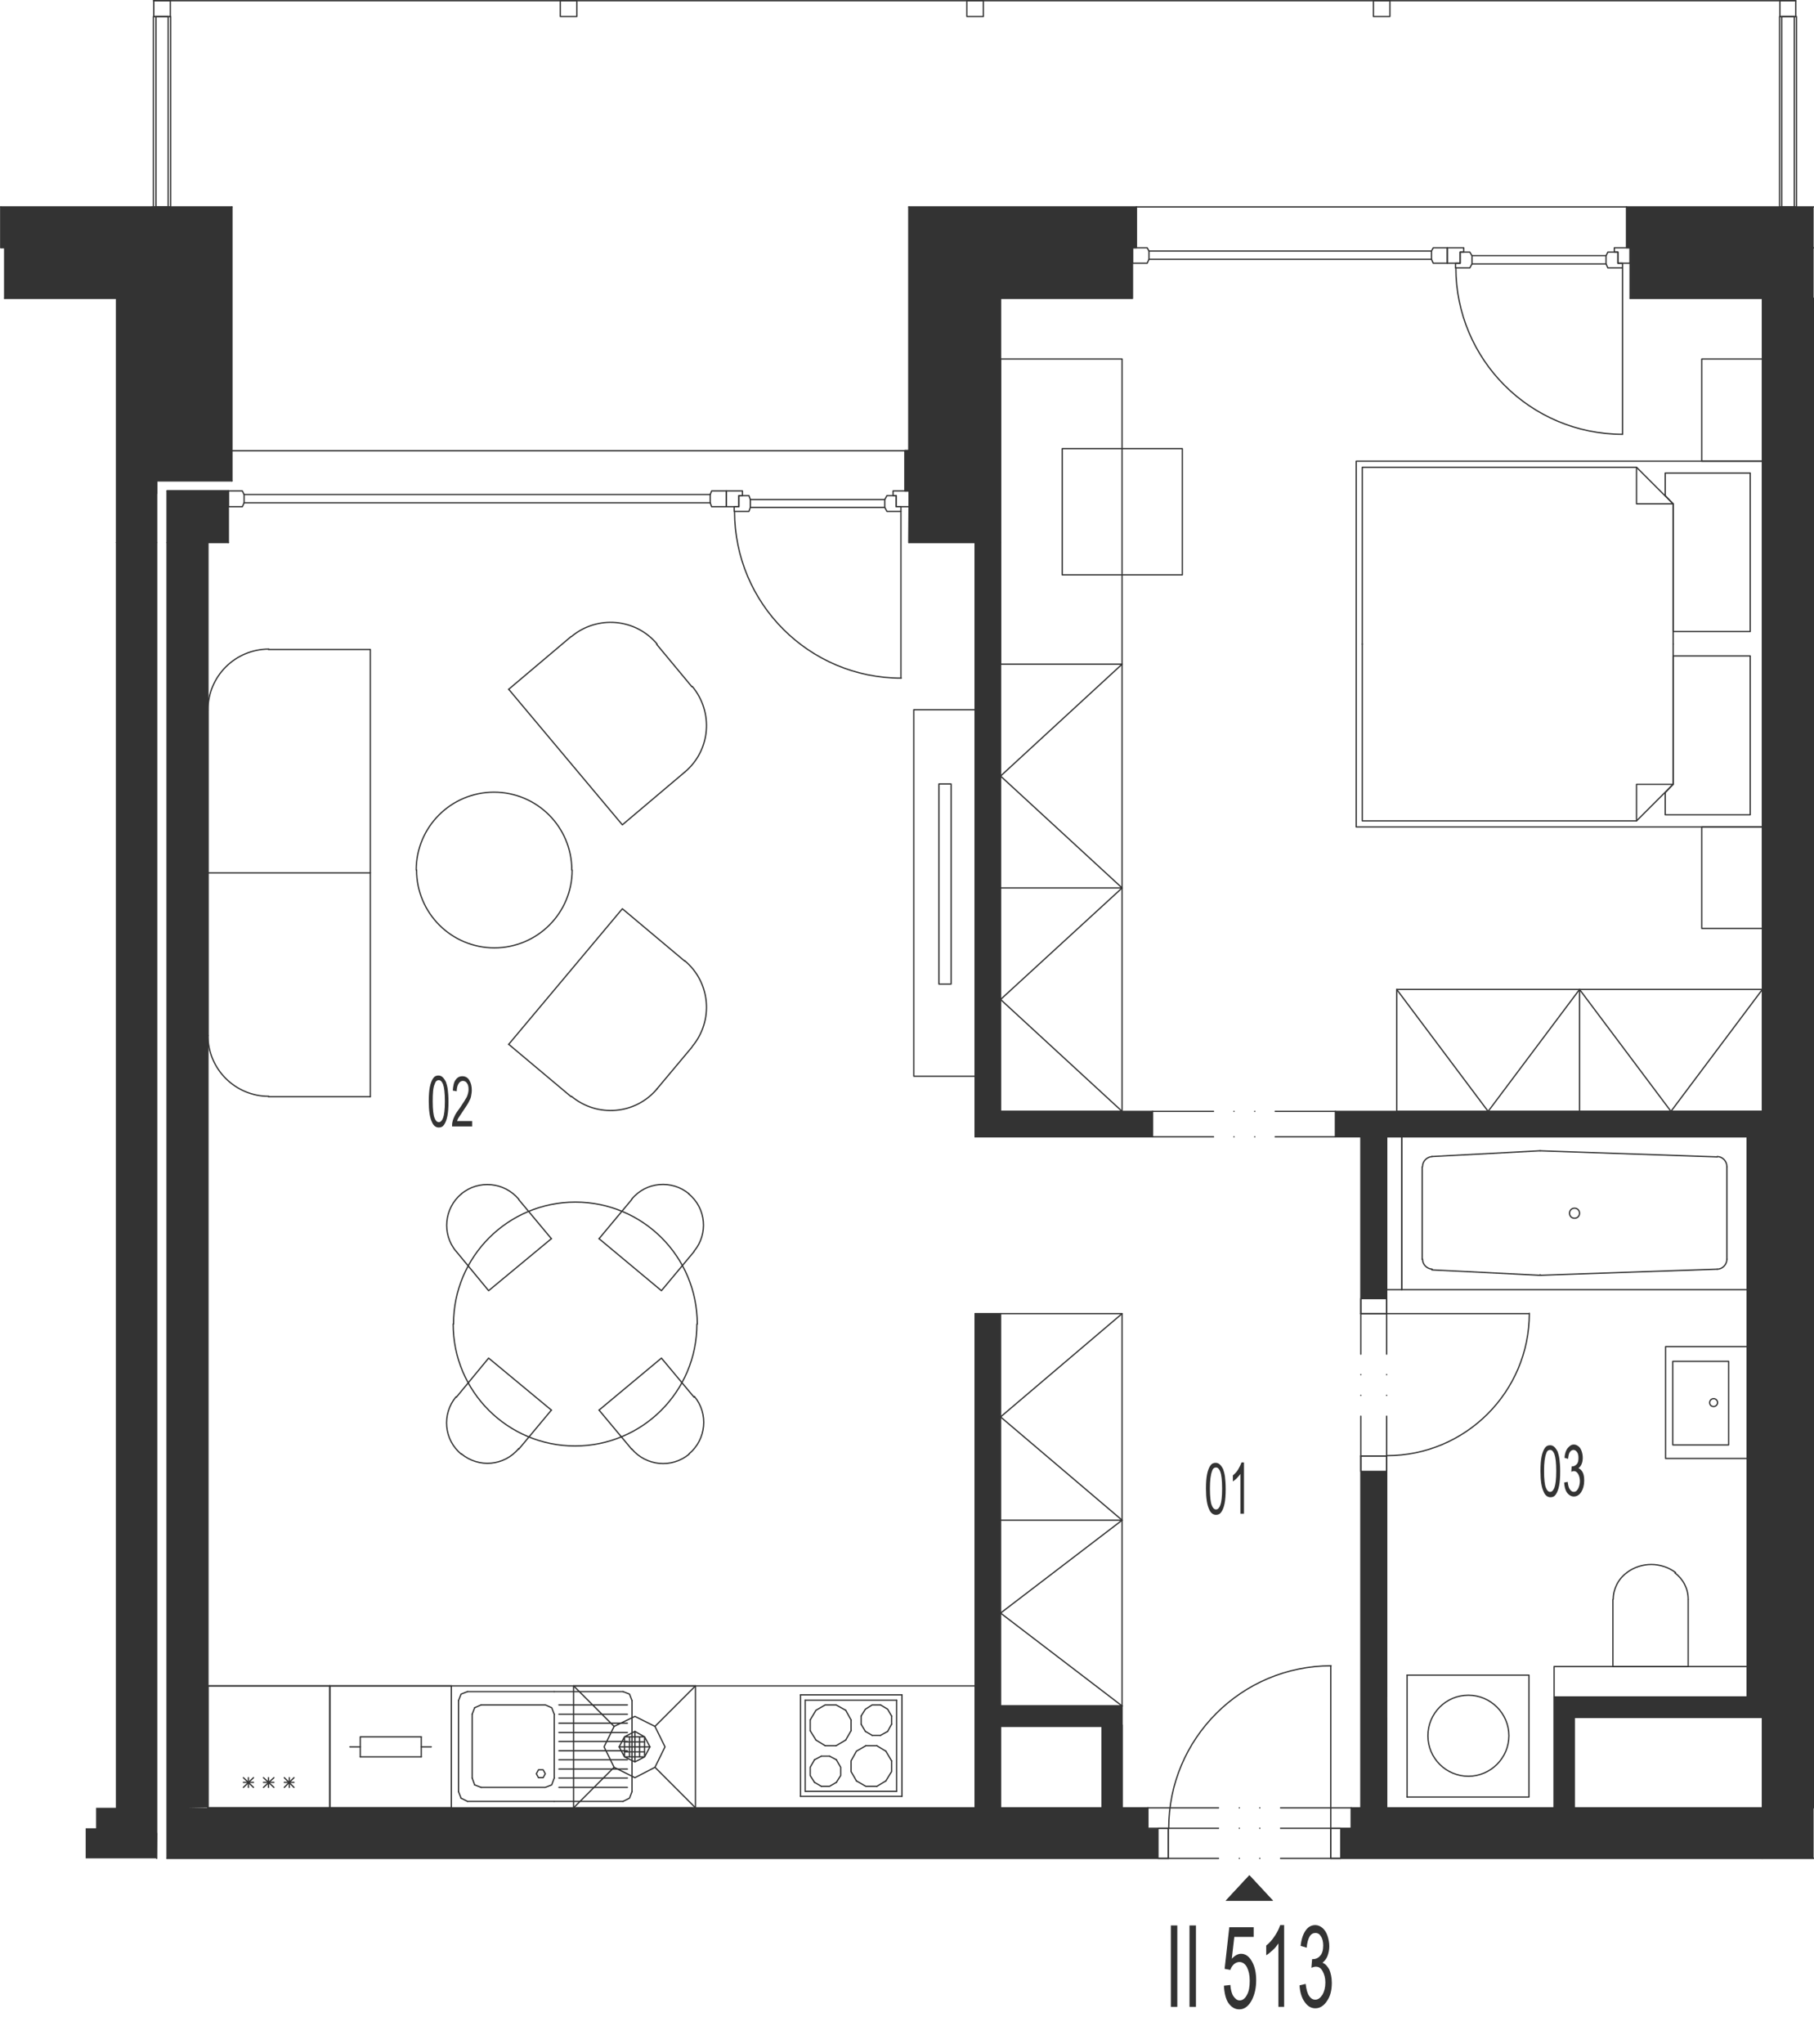 <?xml version="1.0" encoding="utf-8"?>
<!-- Generator: Adobe Illustrator 27.4.0, SVG Export Plug-In . SVG Version: 6.00 Build 0)  -->
<svg version="1.1" xmlns="http://www.w3.org/2000/svg" xmlns:xlink="http://www.w3.org/1999/xlink" x="0px" y="0px"
	 viewBox="0 0 506 569.9" style="enable-background:new 0 0 506 569.9;" xml:space="preserve">
<style type="text/css">
	.st0{fill:none;stroke:#333333;stroke-width:0.36;stroke-linecap:round;stroke-linejoin:round;stroke-miterlimit:10;}
	.st1{fill:#333333;}
	.st2{display:none;}
	
		.st3{display:inline;fill:#333333;stroke:#333333;stroke-width:0.6;stroke-linecap:round;stroke-linejoin:round;stroke-miterlimit:10;}
	.st4{display:inline;fill:#333333;stroke:#333333;stroke-miterlimit:10;}
	.st5{display:inline;fill:#333333;stroke:#333333;stroke-width:0;stroke-linecap:round;stroke-miterlimit:10;}
	.st6{display:inline;}
</style>
<g id="vykres">
	<polyline class="st0" points="32.5,151.3 32.5,83.2 1.3,83.2 	"/>
	<line class="st0" x1="1.3" y1="83.2" x2="1.3" y2="69.1"/>
	<line class="st0" x1="279.1" y1="83.2" x2="279.1" y2="151.3"/>
	<line class="st0" x1="272" y1="151.3" x2="253.6" y2="151.3"/>
	<line class="st0" x1="491.6" y1="83.2" x2="454.7" y2="83.2"/>
	<line class="st0" x1="253.5" y1="151.3" x2="253.6" y2="136.9"/>
	<polyline class="st0" points="272,69.1 264.9,69.1 264.9,136.9 	"/>
	<line class="st0" x1="58" y1="151.3" x2="63.7" y2="151.3"/>
	<line class="st0" x1="64.7" y1="134.1" x2="64.7" y2="57.7"/>
	<line class="st0" x1="453.7" y1="57.7" x2="317" y2="57.7"/>
	<polyline class="st0" points="448.5,70.3 451.3,70.3 451.3,73.4 452.6,73.4 452.6,74.7 448.5,74.7 448,73.6 448,71.3 448.5,70.3 	
		"/>
	<polyline class="st0" points="454.7,73.4 451.3,73.4 451.3,70.3 450.3,70.3 450.3,69.1 454.7,69.1 454.7,73.4 	"/>
	<polyline class="st0" points="410,70.3 407.3,70.3 407.3,73.4 406,73.4 406,74.7 410,74.7 410.6,73.6 410.6,71.3 410,70.3 	"/>
	<polyline class="st0" points="403.7,73.4 407.3,73.4 407.3,70.3 408.3,70.3 408.3,69.1 403.7,69.1 403.7,73.4 	"/>
	<line class="st0" x1="448" y1="73.6" x2="410.6" y2="73.6"/>
	<line class="st0" x1="448" y1="71.3" x2="410.6" y2="71.3"/>
	<line class="st0" x1="452.6" y1="74.7" x2="452.6" y2="121.1"/>
	<path class="st0" d="M406.1,74.6c0,25.7,20.8,46.5,46.5,46.5"/>
	<polyline class="st0" points="399.8,73.4 403.7,73.4 403.7,69.1 399.8,69.1 399.3,70 399.3,72.3 399.8,73.4 	"/>
	<line class="st0" x1="399.3" y1="70" x2="320.5" y2="70"/>
	<line class="st0" x1="399.3" y1="72.3" x2="320.5" y2="72.3"/>
	<polyline class="st0" points="320,73.4 315.9,73.4 315.9,69.1 320,69.1 320.5,70 320.5,72.3 320,73.4 	"/>
	<line class="st0" x1="454.7" y1="83.2" x2="454.7" y2="69.1"/>
	<polyline class="st0" points="279.1,83.2 315.9,83.2 315.9,69.1 	"/>
	<line class="st0" x1="505.9" y1="83.2" x2="505.9" y2="83.2"/>
	<line class="st0" x1="315.9" y1="69.1" x2="272" y2="69.1"/>
	<line class="st0" x1="505.9" y1="69.1" x2="454.7" y2="69.1"/>
	<polyline class="st0" points="247.4,138.2 250,138.2 250,141.3 251.3,141.3 251.3,142.6 247.4,142.6 246.8,141.5 246.8,139.3 
		247.4,138.2 	"/>
	<polyline class="st0" points="253.6,141.3 250,141.3 250,138.2 249.1,138.2 249.1,136.9 253.6,136.9 253.6,141.3 	"/>
	<polyline class="st0" points="208.9,138.2 206.1,138.2 206.1,141.3 204.8,141.3 204.8,142.6 208.9,142.6 209.3,141.5 209.3,139.3 
		208.9,138.2 	"/>
	<polyline class="st0" points="202.6,141.3 206.1,141.3 206.1,138.2 207.1,138.2 207.1,136.9 202.6,136.9 202.6,141.3 	"/>
	<line class="st0" x1="246.8" y1="141.5" x2="209.3" y2="141.5"/>
	<line class="st0" x1="246.8" y1="139.3" x2="209.3" y2="139.3"/>
	<line class="st0" x1="251.3" y1="142.6" x2="251.3" y2="189.1"/>
	<path class="st0" d="M204.9,142.6c0,25.7,20.8,46.5,46.5,46.5"/>
	<polyline class="st0" points="198.5,141.3 202.6,141.3 202.6,136.9 198.5,136.9 198.1,137.9 198.1,140.2 198.5,141.3 	"/>
	<line class="st0" x1="198.1" y1="137.9" x2="68.1" y2="137.9"/>
	<line class="st0" x1="198.1" y1="140.2" x2="68.1" y2="140.2"/>
	<polyline class="st0" points="67.6,141.3 63.7,141.3 63.7,136.9 67.6,136.9 68.1,137.9 68.1,140.2 67.6,141.3 	"/>
	<line class="st0" x1="63.7" y1="136.9" x2="46.6" y2="136.9"/>
	<line class="st0" x1="43.7" y1="69.1" x2="1.3" y2="69.1"/>
	<line class="st0" x1="253.5" y1="136.9" x2="264.9" y2="136.9"/>
	<line class="st0" x1="43.7" y1="134.1" x2="43.7" y2="151.3"/>
	<polyline class="st0" points="63.7,136.9 46.6,136.9 46.6,151.3 	"/>
	<line class="st0" x1="43.7" y1="69.1" x2="43.7" y2="137.6"/>
	<line class="st0" x1="64.7" y1="125.7" x2="253.6" y2="125.7"/>
	<line class="st0" x1="453.7" y1="57.7" x2="505.9" y2="57.7"/>
	<line class="st0" x1="253.5" y1="57.7" x2="317" y2="57.7"/>
	<line class="st0" x1="0.2" y1="57.7" x2="42.4" y2="57.7"/>
	<polyline class="st0" points="63.7,134.1 43.7,134.1 64.7,134.1 	"/>
	<line class="st0" x1="63.7" y1="136.9" x2="63.7" y2="151.3"/>
	<polyline class="st0" points="64.7,57.7 48.1,57.7 42.4,57.7 	"/>
	<polyline class="st0" points="453.7,57.7 453.7,69.1 454.7,69.1 	"/>
	<polyline class="st0" points="317,57.7 317,69.1 315.9,69.1 	"/>
	<polyline class="st0" points="253.5,136.9 252.4,136.9 252.4,125.6 253.5,125.6 253.5,57.7 	"/>
	<polyline class="st0" points="0.2,57.7 0.2,69.1 1.3,69.1 	"/>
	<line class="st0" x1="272" y1="151.3" x2="279.1" y2="151.3"/>
	<polyline class="st0" points="47.6,57.7 42.8,57.7 42.8,4.6 47.6,4.6 47.6,57.7 	"/>
	<polyline class="st0" points="43.5,4.6 46.9,4.6 46.9,57.7 43.5,57.7 43.5,4.6 	"/>
	<polyline class="st0" points="501.1,57.7 496.4,57.7 496.4,4.6 501.1,4.6 501.1,57.7 	"/>
	<polyline class="st0" points="497,4.6 500.5,4.6 500.5,57.7 497,57.7 497,4.6 	"/>
	<line class="st0" x1="42.8" y1="0.2" x2="500.9" y2="0.2"/>
	<polyline class="st0" points="42.9,0.2 47.5,0.2 47.5,4.6 42.9,4.6 42.9,0.2 	"/>
	<polyline class="st0" points="156.3,0.2 160.9,0.2 160.9,4.6 156.3,4.6 156.3,0.2 	"/>
	<polyline class="st0" points="269.7,0.2 274.3,0.2 274.3,4.6 269.7,4.6 269.7,0.2 	"/>
	<polyline class="st0" points="383.1,0.2 387.7,0.2 387.7,4.6 383.1,4.6 383.1,0.2 	"/>
	<polyline class="st0" points="496.5,0.2 500.9,0.2 500.9,4.6 496.5,4.6 496.5,0.2 	"/>
	<line class="st0" x1="505.9" y1="363.8" x2="505.9" y2="499.9"/>
	<line class="st0" x1="491.6" y1="518.2" x2="505.9" y2="518.2"/>
	<line class="st0" x1="505.9" y1="499.9" x2="505.9" y2="499.9"/>
	<path class="st0" d="M505.9,363.8"/>
	<path class="st0" d="M505.9,326.9"/>
	<path class="st0" d="M505.9,349.6"/>
	<path class="st0" d="M505.9,319.9"/>
	<line class="st0" x1="505.9" y1="349.6" x2="505.9" y2="326.9"/>
	<line class="st0" x1="505.9" y1="319.9" x2="505.9" y2="83.2"/>
	<line class="st0" x1="491.6" y1="83.2" x2="491.6" y2="309.9"/>
	<line class="st0" x1="491.6" y1="478.9" x2="491.6" y2="504.1"/>
	<path class="st0" d="M505.9,355.3"/>
	<line class="st0" x1="505.9" y1="349.6" x2="505.9" y2="363.8"/>
	<line class="st0" x1="505.9" y1="326.9" x2="505.9" y2="319.9"/>
	<path class="st0" d="M505.9,359.6"/>
	<polyline class="st0" points="505.9,499.9 505.9,504.1 505.9,504.1 	"/>
	<line class="st0" x1="32.5" y1="151.3" x2="32.5" y2="504.1"/>
	<line class="st0" x1="43.7" y1="151.3" x2="43.7" y2="518.2"/>
	<line class="st0" x1="58" y1="504.1" x2="272" y2="504.1"/>
	<line class="st0" x1="376.9" y1="504.1" x2="379.6" y2="504.1"/>
	<line class="st0" x1="386.8" y1="504.1" x2="433.5" y2="504.1"/>
	<line class="st0" x1="491.6" y1="518.2" x2="371.2" y2="518.2"/>
	<line class="st0" x1="325.9" y1="518.2" x2="46.6" y2="518.2"/>
	<line class="st0" x1="58" y1="151.3" x2="58" y2="504.1"/>
	<polyline class="st0" points="376.9,509.8 371.2,509.8 371.2,518.2 	"/>
	<polyline class="st0" points="320.2,509.8 325.9,509.8 325.9,518.2 	"/>
	<line class="st0" x1="371.2" y1="509.8" x2="357.2" y2="509.8"/>
	<line class="st0" x1="351.4" y1="509.8" x2="351.4" y2="509.8"/>
	<line class="st0" x1="345.7" y1="509.8" x2="345.7" y2="509.8"/>
	<line class="st0" x1="339.9" y1="509.8" x2="325.9" y2="509.8"/>
	<line class="st0" x1="371.2" y1="518.2" x2="357.2" y2="518.2"/>
	<line class="st0" x1="351.4" y1="518.2" x2="351.4" y2="518.2"/>
	<line class="st0" x1="345.7" y1="518.2" x2="345.7" y2="518.2"/>
	<line class="st0" x1="339.9" y1="518.2" x2="325.9" y2="518.2"/>
	<polyline class="st0" points="325.9,509.8 325.9,518.2 323,518.2 323,509.8 325.9,509.8 	"/>
	<polyline class="st0" points="371.2,509.8 371.2,518.2 374,518.2 374,509.8 371.2,509.8 	"/>
	<line class="st0" x1="371.2" y1="464.5" x2="371.2" y2="509.8"/>
	<line class="st0" x1="320.2" y1="509.8" x2="320.2" y2="504.1"/>
	<line class="st0" x1="376.9" y1="509.8" x2="376.9" y2="504.1"/>
	<line class="st0" x1="272" y1="151.3" x2="272" y2="317"/>
	<line class="st0" x1="279.1" y1="151.3" x2="279.1" y2="309.9"/>
	<line class="st0" x1="272" y1="366.3" x2="272" y2="504.1"/>
	<polyline class="st0" points="272,366.3 279.1,366.3 279.1,475.7 	"/>
	<line class="st0" x1="379.6" y1="504.1" x2="379.6" y2="406"/>
	<line class="st0" x1="313" y1="504.1" x2="320.2" y2="504.1"/>
	<line class="st0" x1="386.8" y1="366.3" x2="379.6" y2="366.3"/>
	<line class="st0" x1="386.8" y1="406" x2="379.6" y2="406"/>
	<line class="st0" x1="386.8" y1="406" x2="386.8" y2="394.9"/>
	<line class="st0" x1="386.8" y1="389.1" x2="386.8" y2="389.1"/>
	<line class="st0" x1="386.8" y1="383.3" x2="386.8" y2="383.3"/>
	<line class="st0" x1="386.8" y1="377.6" x2="386.8" y2="366.3"/>
	<line class="st0" x1="379.6" y1="406" x2="379.6" y2="394.9"/>
	<line class="st0" x1="379.6" y1="389.1" x2="379.6" y2="389.1"/>
	<line class="st0" x1="379.6" y1="383.3" x2="379.6" y2="383.3"/>
	<line class="st0" x1="379.6" y1="377.6" x2="379.6" y2="366.3"/>
	<polyline class="st0" points="379.6,406 386.8,406 386.8,410.3 379.6,410.3 379.6,406 	"/>
	<polyline class="st0" points="379.6,366.3 386.8,366.3 386.8,362.1 379.6,362.1 379.6,366.3 	"/>
	<line class="st0" x1="426.4" y1="366.3" x2="386.8" y2="366.3"/>
	<line class="st0" x1="439.1" y1="478.9" x2="491.6" y2="478.9"/>
	<line class="st0" x1="433.5" y1="473.2" x2="487.4" y2="473.2"/>
	<line class="st0" x1="386.8" y1="504.1" x2="386.8" y2="406"/>
	<line class="st0" x1="272" y1="317" x2="321.5" y2="317"/>
	<line class="st0" x1="386.8" y1="317" x2="487.4" y2="317"/>
	<line class="st0" x1="279.1" y1="309.9" x2="321.5" y2="309.9"/>
	<line class="st0" x1="379.6" y1="366.3" x2="379.6" y2="317"/>
	<line class="st0" x1="386.8" y1="366.3" x2="386.8" y2="317"/>
	<line class="st0" x1="174.2" y1="485.7" x2="179.8" y2="485.7"/>
	<line class="st0" x1="174.2" y1="488.5" x2="179.8" y2="488.5"/>
	<line class="st0" x1="175.6" y1="489.9" x2="175.6" y2="484.3"/>
	<line class="st0" x1="178.4" y1="489.9" x2="178.4" y2="484.3"/>
	<line class="st0" x1="172.7" y1="487.1" x2="181.3" y2="487.1"/>
	<line class="st0" x1="177.1" y1="491.3" x2="177.1" y2="482.8"/>
	<polyline class="st0" points="174.2,489.9 177.1,491.3 179.8,489.9 179.8,484.3 174.2,484.3 174.2,489.9 179.8,489.9 181.3,487.1 
		179.8,484.3 177.1,482.8 174.2,484.3 172.7,487.1 174.2,489.9 	"/>
	<polyline class="st0" points="171.3,492.8 168.5,487.1 171.3,481.4 177.1,478.6 182.7,481.4 185.5,487.1 182.7,492.8 177.1,495.7 
		171.3,492.8 	"/>
	<line class="st0" x1="182.7" y1="492.8" x2="194" y2="504.1"/>
	<line class="st0" x1="194" y1="470.1" x2="182.7" y2="481.4"/>
	<line class="st0" x1="160" y1="470.1" x2="171.3" y2="481.4"/>
	<line class="st0" x1="160" y1="504.1" x2="171.3" y2="492.8"/>
	<polyline class="st0" points="194,504.1 194,470.1 160,470.1 160,504.1 194,504.1 	"/>
	<line class="st0" x1="154.6" y1="502.3" x2="130.4" y2="502.3"/>
	<line class="st0" x1="154.6" y1="471.7" x2="130.4" y2="471.7"/>
	<line class="st0" x1="132.4" y1="497.7" x2="134.2" y2="498.4"/>
	<line class="st0" x1="134.2" y1="475.4" x2="132.4" y2="476.2"/>
	<line class="st0" x1="176.3" y1="474.2" x2="176.3" y2="499.6"/>
	<line class="st0" x1="154.6" y1="495.8" x2="154.6" y2="478"/>
	<line class="st0" x1="175" y1="493.3" x2="155.9" y2="493.3"/>
	<line class="st0" x1="155.9" y1="490.7" x2="175" y2="490.7"/>
	<line class="st0" x1="175" y1="488.2" x2="155.9" y2="488.2"/>
	<line class="st0" x1="155.9" y1="485.6" x2="175" y2="485.6"/>
	<line class="st0" x1="175" y1="483.1" x2="155.9" y2="483.1"/>
	<line class="st0" x1="155.9" y1="480.5" x2="175" y2="480.5"/>
	<line class="st0" x1="175" y1="478" x2="155.9" y2="478"/>
	<line class="st0" x1="155.9" y1="475.4" x2="175" y2="475.4"/>
	<line class="st0" x1="173.8" y1="471.7" x2="154.6" y2="471.7"/>
	<polyline class="st0" points="176.3,474.2 175.6,472.4 173.8,471.7 	"/>
	<polyline class="st0" points="154.6,478 153.9,476.2 152.1,475.4 134.2,475.4 	"/>
	<polyline class="st0" points="152.1,494.6 151.5,493.5 150.2,493.5 149.6,494.6 150.2,495.7 151.5,495.7 152.1,494.6 	"/>
	<line class="st0" x1="175" y1="498.4" x2="155.9" y2="498.4"/>
	<line class="st0" x1="155.9" y1="495.8" x2="175" y2="495.8"/>
	<line class="st0" x1="173.8" y1="502.3" x2="154.6" y2="502.3"/>
	<polyline class="st0" points="173.8,502.3 175.6,501.4 176.3,499.6 	"/>
	<polyline class="st0" points="134.2,498.4 152.1,498.4 153.9,497.7 154.6,495.8 	"/>
	<line class="st0" x1="127.9" y1="474.2" x2="127.9" y2="499.6"/>
	<line class="st0" x1="131.7" y1="478" x2="131.7" y2="495.8"/>
	<polyline class="st0" points="127.9,474.2 128.6,472.4 130.4,471.7 	"/>
	<line class="st0" x1="132.4" y1="476.2" x2="131.7" y2="478"/>
	<line class="st0" x1="128.6" y1="501.4" x2="127.9" y2="499.6"/>
	<line class="st0" x1="131.7" y1="495.8" x2="132.4" y2="497.7"/>
	<line class="st0" x1="128.6" y1="501.4" x2="130.4" y2="502.3"/>
	<line class="st0" x1="92" y1="470.1" x2="58" y2="470.1"/>
	<line class="st0" x1="58" y1="504.1" x2="92" y2="504.1"/>
	<line class="st0" x1="70.7" y1="495.7" x2="67.9" y2="498.4"/>
	<line class="st0" x1="67.9" y1="495.7" x2="70.7" y2="498.4"/>
	<line class="st0" x1="67.9" y1="497" x2="70.7" y2="497"/>
	<line class="st0" x1="58" y1="470.1" x2="58" y2="504.1"/>
	<line class="st0" x1="69.3" y1="495.7" x2="69.3" y2="498.4"/>
	<line class="st0" x1="92" y1="504.1" x2="92" y2="470.1"/>
	<line class="st0" x1="82" y1="495.7" x2="79.3" y2="498.4"/>
	<line class="st0" x1="79.3" y1="495.7" x2="82" y2="498.4"/>
	<line class="st0" x1="79.3" y1="497" x2="82" y2="497"/>
	<line class="st0" x1="76.4" y1="495.7" x2="73.5" y2="498.4"/>
	<line class="st0" x1="73.5" y1="495.7" x2="76.4" y2="498.4"/>
	<line class="st0" x1="73.5" y1="497" x2="76.4" y2="497"/>
	<line class="st0" x1="74.9" y1="495.7" x2="74.9" y2="498.4"/>
	<line class="st0" x1="80.7" y1="495.7" x2="80.7" y2="498.4"/>
	<line class="st0" x1="392.5" y1="501.1" x2="392.5" y2="467.1"/>
	<polyline class="st0" points="392.5,467.1 426.5,467.1 426.5,501.1 392.5,501.1 	"/>
	<path class="st0" d="M409.6,472.7c-6.3,0-11.3,5.1-11.3,11.3c0,6.3,5.1,11.3,11.3,11.3s11.3-5.1,11.3-11.3
		C420.9,477.8,415.8,472.7,409.6,472.7"/>
	<line class="st0" x1="235.9" y1="476.9" x2="237.4" y2="479.6"/>
	<line class="st0" x1="237.4" y1="482.6" x2="235.9" y2="485.2"/>
	<line class="st0" x1="223.3" y1="472.6" x2="251.6" y2="472.6"/>
	<line class="st0" x1="250.1" y1="474.1" x2="224.6" y2="474.1"/>
	<line class="st0" x1="251.6" y1="500.9" x2="223.3" y2="500.9"/>
	<line class="st0" x1="224.6" y1="499.5" x2="250.1" y2="499.5"/>
	<line class="st0" x1="248.7" y1="480.8" x2="248.7" y2="478.5"/>
	<line class="st0" x1="240.2" y1="478.5" x2="240.2" y2="480.8"/>
	<line class="st0" x1="237.4" y1="479.6" x2="237.4" y2="482.6"/>
	<line class="st0" x1="250.1" y1="474.1" x2="250.1" y2="499.5"/>
	<line class="st0" x1="251.6" y1="500.9" x2="251.6" y2="472.6"/>
	<line class="st0" x1="245.6" y1="483.9" x2="247.6" y2="482.8"/>
	<line class="st0" x1="247.1" y1="488.3" x2="244.6" y2="486.8"/>
	<line class="st0" x1="244.6" y1="498.1" x2="247.1" y2="496.6"/>
	<line class="st0" x1="248.7" y1="491" x2="247.1" y2="488.3"/>
	<polyline class="st0" points="247.1,496.6 248.7,494 248.7,491 	"/>
	<line class="st0" x1="247.6" y1="482.8" x2="248.7" y2="480.8"/>
	<polyline class="st0" points="238.9,496.6 241.5,498.1 244.6,498.1 	"/>
	<line class="st0" x1="241.4" y1="482.8" x2="243.3" y2="483.9"/>
	<line class="st0" x1="244.6" y1="486.8" x2="241.5" y2="486.8"/>
	<line class="st0" x1="243.3" y1="483.9" x2="245.6" y2="483.9"/>
	<polyline class="st0" points="241.5,486.8 238.9,488.3 237.4,491 237.4,494 238.9,496.6 	"/>
	<line class="st0" x1="240.2" y1="480.8" x2="241.4" y2="482.8"/>
	<polyline class="st0" points="248.7,478.5 247.6,476.6 245.6,475.4 	"/>
	<polyline class="st0" points="245.6,475.4 243.3,475.4 241.4,476.6 240.2,478.5 	"/>
	<line class="st0" x1="226" y1="482.6" x2="226" y2="479.6"/>
	<line class="st0" x1="223.3" y1="500.9" x2="223.3" y2="472.6"/>
	<line class="st0" x1="224.6" y1="474.1" x2="224.6" y2="499.5"/>
	<line class="st0" x1="227.6" y1="485.2" x2="230.2" y2="486.8"/>
	<line class="st0" x1="227.2" y1="497" x2="229.1" y2="498.1"/>
	<line class="st0" x1="229.1" y1="489.7" x2="227.2" y2="490.7"/>
	<polyline class="st0" points="229.1,498.1 231.4,498.1 233.3,497 	"/>
	<line class="st0" x1="233.2" y1="486.8" x2="230.2" y2="486.8"/>
	<line class="st0" x1="233.3" y1="490.7" x2="231.4" y2="489.7"/>
	<polyline class="st0" points="233.3,490.7 234.5,492.8 234.5,495.1 233.3,497 	"/>
	<line class="st0" x1="233.2" y1="486.8" x2="235.9" y2="485.2"/>
	<line class="st0" x1="229.1" y1="489.7" x2="231.4" y2="489.7"/>
	<polyline class="st0" points="227.2,497 226,495.1 226,492.8 227.2,490.7 	"/>
	<line class="st0" x1="227.6" y1="485.2" x2="226" y2="482.6"/>
	<polyline class="st0" points="235.9,476.9 233.2,475.4 230.2,475.4 227.6,476.9 226,479.6 	"/>
	<line class="st0" x1="399.4" y1="322.5" x2="429.4" y2="320.9"/>
	<line class="st0" x1="429.4" y1="355.6" x2="399.4" y2="354.1"/>
	<line class="st0" x1="391" y1="317" x2="487.4" y2="317"/>
	<line class="st0" x1="487.4" y1="359.6" x2="391" y2="359.6"/>
	<line class="st0" x1="429.7" y1="320.9" x2="479" y2="322.6"/>
	<line class="st0" x1="479" y1="353.9" x2="429.7" y2="355.6"/>
	<path class="st0" d="M437.8,338.3c0,0.8,0.6,1.4,1.4,1.4s1.4-0.6,1.4-1.4s-0.6-1.4-1.4-1.4S437.8,337.5,437.8,338.3"/>
	<line class="st0" x1="481.7" y1="325.4" x2="481.7" y2="351.2"/>
	<line class="st0" x1="487.4" y1="317" x2="487.4" y2="359.6"/>
	<path class="st0" d="M481.7,325.3c0-1.5-1.2-2.8-2.7-2.8"/>
	<path class="st0" d="M479,353.9c1.5,0,2.7-1.3,2.7-2.8"/>
	<path class="st0" d="M429.7,320.9c-0.1,0-0.2,0-0.2,0"/>
	<path class="st0" d="M429.5,355.5c0.1,0,0.2,0,0.2,0"/>
	<line class="st0" x1="391" y1="359.6" x2="391" y2="317"/>
	<line class="st0" x1="396.7" y1="351.2" x2="396.7" y2="325.4"/>
	<path class="st0" d="M399.5,322.5c-1.5,0.1-2.7,1.3-2.7,2.8"/>
	<path class="st0" d="M396.8,351.1c0,1.5,1.2,2.7,2.7,2.8"/>
	<polyline class="st0" points="487.4,406.7 487.4,375.5 464.6,375.5 464.6,406.7 487.4,406.7 	"/>
	<polyline class="st0" points="466.6,402.9 466.6,379.6 482.2,379.6 482.2,402.9 466.6,402.9 	"/>
	<path class="st0" d="M478,392.2c0.6,0,1.1-0.5,1.1-1.1s-0.5-1.1-1.1-1.1s-1.1,0.5-1.1,1.1S477.3,392.2,478,392.2"/>
	<line class="st0" x1="272" y1="470.1" x2="58" y2="470.1"/>
	<path class="st0" d="M371.3,464.5c-25,0-45.3,20.3-45.3,45.3"/>
	<polyline class="st0" points="279.1,504.1 307.4,504.1 307.4,481.4 279.1,481.4 279.1,504.1 	"/>
	<polyline class="st0" points="313,504.1 313,475.7 279.1,475.7 	"/>
	<line class="st0" x1="313" y1="504.1" x2="307.4" y2="504.1"/>
	<polyline class="st0" points="470.9,446 470.9,464.7 449.9,464.7 449.9,446 	"/>
	<path class="st0" d="M470.9,445.9c0-2.9-1.4-5.6-3.7-7.3"/>
	<path class="st0" d="M453.7,438.6c-2.3,1.7-3.7,4.5-3.7,7.3"/>
	<path class="st0" d="M467.4,438.5c-4-3-9.6-3-13.6,0"/>
	<line class="st0" x1="487.4" y1="473.2" x2="487.4" y2="317"/>
	<line class="st0" x1="491.6" y1="309.9" x2="491.6" y2="317"/>
	<line class="st0" x1="272" y1="151.3" x2="279.1" y2="151.3"/>
	<line class="st0" x1="491.6" y1="478.9" x2="491.6" y2="473.2"/>
	<line class="st0" x1="386.8" y1="504.1" x2="379.6" y2="504.1"/>
	<line class="st0" x1="279.1" y1="504.1" x2="272" y2="504.1"/>
	<polyline class="st0" points="153.8,345.4 136.3,359.9 127.3,349 	"/>
	<path class="st0" d="M128.7,332.9c-4.8,4-5.5,11.2-1.5,16"/>
	<path class="st0" d="M144.7,334.4c-4-4.8-11.2-5.5-16-1.5"/>
	<line class="st0" x1="153.8" y1="345.4" x2="144.7" y2="334.5"/>
	<polyline class="st0" points="176.2,334.5 176.2,334.5 167.1,345.4 	"/>
	<path class="st0" d="M192.2,332.9c-4.8-4-12-3.4-16,1.5"/>
	<path class="st0" d="M193.6,348.9c4-4.8,3.4-12-1.5-16"/>
	<polyline class="st0" points="167.1,345.4 184.5,359.9 193.6,349 	"/>
	<polyline class="st0" points="167.1,393.2 184.5,378.7 193.6,389.6 	"/>
	<path class="st0" d="M192.2,405.4c4.8-4,5.5-11.2,1.5-16"/>
	<path class="st0" d="M176.2,404c4,4.8,11.2,5.5,16,1.5"/>
	<line class="st0" x1="167.1" y1="393.2" x2="176.2" y2="404.1"/>
	<polyline class="st0" points="144.7,404.1 144.7,404.1 153.8,393.2 	"/>
	<path class="st0" d="M128.7,405.4c4.8,4,12,3.4,16-1.5"/>
	<path class="st0" d="M127.2,389.5c-4,4.8-3.4,12,1.5,16"/>
	<polyline class="st0" points="153.8,393.2 136.3,378.7 127.3,389.6 	"/>
	<path class="st0" d="M194.5,369.2c0-18.8-15.2-34-34-34c-18.8,0-34,15.2-34,34"/>
	<path class="st0" d="M126.4,369.2c0,18.8,15.2,34,34,34c18.8,0,34-15.2,34-34"/>
	<path class="st0" d="M159.5,242.6c0-12-9.7-21.7-21.7-21.7c-12,0-21.7,9.7-21.7,21.7"/>
	<path class="st0" d="M116.2,242.6c0,12,9.7,21.7,21.7,21.7c12,0,21.7-9.7,21.7-21.7"/>
	<polyline class="st0" points="141.9,291.2 173.6,253.4 191,268 	"/>
	<path class="st0" d="M193.1,291.8c6-7.2,5.1-17.9-2.1-23.9"/>
	<line class="st0" x1="193" y1="292" x2="183.2" y2="303.7"/>
	<path class="st0" d="M159.4,305.7c7.2,6,17.9,5.1,23.9-2.1"/>
	<line class="st0" x1="141.9" y1="291.2" x2="159.3" y2="305.8"/>
	<polyline class="st0" points="159.3,177.5 159.3,177.5 141.9,192.2 	"/>
	<path class="st0" d="M183.3,179.6c-6-7.2-16.7-8.1-23.9-2.1"/>
	<line class="st0" x1="193" y1="191.5" x2="183.2" y2="179.7"/>
	<path class="st0" d="M191,215.3c7.2-6,8.1-16.7,2.1-23.9"/>
	<polyline class="st0" points="141.9,192.2 173.6,230 191,215.3 	"/>
	<polyline class="st0" points="74.9,305.8 74.9,305.8 103.3,305.8 	"/>
	<path class="st0" d="M58,288.7c0,9.4,7.6,17,17,17"/>
	<line class="st0" x1="58" y1="198.1" x2="58" y2="288.8"/>
	<path class="st0" d="M75,181c-9.4,0-17,7.6-17,17"/>
	<polyline class="st0" points="103.3,305.8 103.3,181.1 74.9,181.1 	"/>
	<line class="st0" x1="103.3" y1="243.4" x2="58" y2="243.4"/>
	<polyline class="st0" points="474.7,100.1 474.7,128.6 491.6,128.6 491.6,100.1 474.7,100.1 	"/>
	<polyline class="st0" points="474.7,230.6 474.7,258.9 491.6,258.9 491.6,230.6 474.7,230.6 	"/>
	<polyline class="st0" points="466.7,218.7 464.5,221 464.5,227.2 488.2,227.2 488.2,182.9 466.7,182.9 466.7,218.7 	"/>
	<polyline class="st0" points="466.7,176.1 488.2,176.1 488.2,131.9 464.5,131.9 464.5,138.2 466.7,140.5 466.7,176.1 	"/>
	<polyline class="st0" points="380,179.6 380,228.9 456.5,228.9 466.7,218.7 466.7,179.6 	"/>
	<polyline class="st0" points="456.5,228.9 456.5,218.7 466.7,218.7 	"/>
	<polyline class="st0" points="466.7,179.6 466.7,140.5 456.5,130.3 380,130.3 380,179.6 	"/>
	<polyline class="st0" points="456.5,130.3 456.5,140.5 466.7,140.5 	"/>
	<polyline class="st0" points="378.3,128.6 378.3,230.6 491.6,230.6 491.6,128.6 378.3,128.6 	"/>
	<polyline class="st0" points="296.3,125.1 296.3,160.3 329.8,160.3 329.8,125.1 296.3,125.1 	"/>
	<polyline class="st0" points="279.1,100.1 279.1,185.2 313,185.2 313,100.1 279.1,100.1 	"/>
	<polyline class="st0" points="272,300.1 254.9,300.1 254.9,197.9 272,197.9 272,300.1 	"/>
	<polyline class="st0" points="261.9,218.6 261.9,274.4 265.3,274.4 265.3,218.6 261.9,218.6 	"/>
	<line class="st0" x1="279.1" y1="475.7" x2="313" y2="475.7"/>
	<polyline class="st0" points="313,475.7 313,366.3 279.1,366.3 	"/>
	<polyline class="st0" points="313,475.7 279.1,449.8 313,423.9 279.1,423.9 	"/>
	<polyline class="st0" points="313,423.9 279.1,395.1 313,366.3 	"/>
	<polyline class="st0" points="491.6,309.9 491.6,275.9 389.6,275.9 389.6,309.9 491.6,309.9 	"/>
	<polyline class="st0" points="389.6,275.9 415.1,309.9 440.6,275.9 440.6,309.9 491.6,309.9 	"/>
	<polyline class="st0" points="440.6,275.9 466.1,309.9 491.6,275.9 	"/>
	<polyline class="st0" points="279.1,309.9 313,309.9 313,185.2 279.1,216.4 313,247.6 279.1,247.6 	"/>
	<polyline class="st0" points="313,309.9 279.1,278.7 313,247.6 	"/>
	<line class="st0" x1="376.9" y1="504.1" x2="357.2" y2="504.1"/>
	<line class="st0" x1="351.4" y1="504.1" x2="351.4" y2="504.1"/>
	<line class="st0" x1="345.7" y1="504.1" x2="345.7" y2="504.1"/>
	<line class="st0" x1="339.9" y1="504.1" x2="320.2" y2="504.1"/>
	<line class="st0" x1="439.1" y1="478.9" x2="439.1" y2="504.1"/>
	<line class="st0" x1="433.5" y1="504.1" x2="433.5" y2="473.2"/>
	<line class="st0" x1="439.1" y1="504.1" x2="491.6" y2="504.1"/>
	<line class="st0" x1="439.1" y1="504.1" x2="433.5" y2="504.1"/>
	<polyline class="st0" points="433.5,473.2 487.4,473.2 487.4,464.7 433.5,464.7 433.5,473.2 	"/>
	<polyline class="st0" points="487.4,317 491.6,317 491.6,478.9 	"/>
	<line class="st0" x1="487.4" y1="473.2" x2="487.4" y2="317"/>
	<polyline class="st0" points="433.5,504.1 439.1,504.1 439.1,478.9 491.6,478.9 491.6,317 487.4,317 487.4,473.2 433.5,473.2 
		433.5,504.1 	"/>
	<polyline class="st0" points="307.4,504.1 313,504.1 313,481 	"/>
	<line class="st0" x1="279.1" y1="481.4" x2="279.1" y2="475.7"/>
	<line class="st0" x1="125.9" y1="504.1" x2="92" y2="504.1"/>
	<line class="st0" x1="92" y1="470.1" x2="125.9" y2="470.1"/>
	<line class="st0" x1="97.6" y1="487.1" x2="100.5" y2="487.1"/>
	<line class="st0" x1="92" y1="504.1" x2="92" y2="470.1"/>
	<line class="st0" x1="125.9" y1="470.1" x2="125.9" y2="504.1"/>
	<line class="st0" x1="117.5" y1="489.9" x2="117.5" y2="484.3"/>
	<polyline class="st0" points="117.5,484.3 100.5,484.3 100.5,489.9 	"/>
	<line class="st0" x1="120.3" y1="487.1" x2="117.5" y2="487.1"/>
	<line class="st0" x1="100.5" y1="489.9" x2="117.5" y2="489.9"/>
	<polyline class="st0" points="391,359.6 386.8,359.6 386.8,317 391,317 391,359.6 	"/>
	<line class="st0" x1="46.6" y1="518.2" x2="46.6" y2="151.3"/>
	<line class="st0" x1="372.5" y1="317" x2="379.6" y2="317"/>
	<line class="st0" x1="372.5" y1="309.9" x2="491.6" y2="309.9"/>
	<line class="st0" x1="321.5" y1="317" x2="321.5" y2="309.9"/>
	<line class="st0" x1="372.5" y1="317" x2="372.5" y2="309.9"/>
	<line class="st0" x1="372.5" y1="309.9" x2="355.7" y2="309.9"/>
	<line class="st0" x1="350" y1="309.9" x2="350" y2="309.9"/>
	<line class="st0" x1="344.2" y1="309.9" x2="344.2" y2="309.9"/>
	<line class="st0" x1="338.5" y1="309.9" x2="321.5" y2="309.9"/>
	<line class="st0" x1="372.5" y1="317" x2="355.7" y2="317"/>
	<line class="st0" x1="350" y1="317" x2="350" y2="317"/>
	<line class="st0" x1="344.2" y1="317" x2="344.2" y2="317"/>
	<line class="st0" x1="338.5" y1="317" x2="321.5" y2="317"/>
	<path class="st0" d="M386.9,405.9c21.9,0,39.7-17.8,39.7-39.7"/>
</g>
<g id="vypln">
	<g>
		<path class="st1" d="M505.9,319.9V83.2l0,0v-7.1v-2.8v-4.3V57.7h-52.2v11.4h1.1v4.3v2.8v7.1h36.8v226.7h-119v7.1h7.1v45.1h7.2V317
			h100.6v156.2h-53.9v5.6v25.2h-46.7v-25.2h-0.1v-5.6h0.1v-62.9h-7.2v62.9v5.6v25.2h-2.8v5.8H374v8.4h117.6h14.3v-14.2v-4.2l0,0
			V363.8 M505.9,349.6v-22.7 M505.9,359.6v-4.3 M439.1,504.1v-25.2h52.4v25.2H439.1z"/>
		<polygon class="st1" points="253.6,141.3 253.5,151.3 272,151.3 272,309.9 272,317 321.5,317 321.5,309.9 279.1,309.9 
			279.1,151.3 279.1,141.3 279.1,136.9 279.1,83.2 315.9,83.2 315.9,76.1 315.9,73.4 315.9,69.1 317,69.1 317,57.7 253.5,57.7 
			253.5,69.1 253.5,125.7 252.4,125.7 252.4,136.9 253.6,136.9 		"/>
		<polygon class="st1" points="43.7,509.8 43.7,504.1 43.7,151.3 43.7,134.2 43.7,134.1 64.7,134.1 64.7,69.1 64.7,57.7 0.2,57.7 
			0.2,69.1 1.3,69.1 1.3,73.4 1.3,76.1 1.3,83.2 32.5,83.2 32.5,134.2 32.5,151.3 32.5,504.1 26.8,504.1 26.8,509.8 23.9,509.8 
			23.9,511.1 23.9,518.2 43.7,518.2 43.9,511.1 43.7,511.1 		"/>
		<path class="st1" d="M320.2,504.1H313v-22.7v-5.6h-34V470V366.3H272V470v34.1H52.3l5.8-0.1V151.3h5.6v-10v-4.4h-17v4.4v10v352.7
			v0.1v5.8v8.4H323v-8.4h-2.8V504.1z M279.1,481.4h28.3v22.7h-28.3V481.4z"/>
		<polygon class="st1" points="341.9,530 355.1,530 348.5,522.9 		"/>
	</g>
</g>
<g id="popisky">
	<polyline class="st1" points="341.9,530 355.1,530 348.5,522.9 341.9,530 	"/>
	<g>
		<path class="st1" d="M326.6,559.6v-22.7h1.8v22.7H326.6z"/>
		<path class="st1" d="M331.8,559.6v-22.7h1.8v22.7H331.8z"/>
		<path class="st1" d="M341.4,553.7l1.8-0.2c0.1,1.4,0.4,2.5,0.9,3.2c0.5,0.7,1,1.1,1.7,1.1c0.8,0,1.5-0.5,2-1.5
			c0.6-1,0.8-2.4,0.8-4c0-1.6-0.3-2.8-0.8-3.8c-0.5-0.9-1.2-1.4-2.1-1.4c-0.5,0-1,0.2-1.5,0.6c-0.4,0.4-0.8,0.9-1,1.6l-1.6-0.3
			l1.3-11.6h6.8v2.7h-5.4l-0.7,6.1c0.8-0.9,1.7-1.4,2.6-1.4c1.2,0,2.2,0.7,3,2.1c0.8,1.4,1.2,3.1,1.2,5.3c0,2.1-0.4,3.8-1.1,5.3
			c-0.9,1.8-2.1,2.8-3.6,2.8c-1.2,0-2.2-0.6-3-1.7S341.5,555.6,341.4,553.7z"/>
		<path class="st1" d="M358.3,559.6h-1.7v-17.7c-0.4,0.6-0.9,1.3-1.6,1.9c-0.7,0.6-1.2,1.1-1.8,1.4v-2.7c0.9-0.7,1.7-1.6,2.4-2.7
			c0.7-1,1.2-2.1,1.5-3h1.1V559.6z"/>
		<path class="st1" d="M362.5,553.6l1.7-0.4c0.2,1.6,0.5,2.7,1,3.4c0.5,0.7,1,1,1.7,1c0.8,0,1.4-0.5,2-1.4c0.5-0.9,0.8-2,0.8-3.4
			c0-1.3-0.3-2.3-0.8-3.2s-1.1-1.2-1.9-1.2c-0.3,0-0.7,0.1-1.2,0.3l0.2-2.4c0.1,0,0.2,0,0.3,0c0.7,0,1.4-0.3,1.9-0.9
			c0.6-0.6,0.9-1.6,0.9-2.9c0-1-0.2-1.9-0.6-2.5c-0.4-0.7-0.9-1-1.6-1c-0.6,0-1.2,0.3-1.6,1s-0.7,1.7-0.8,3.1l-1.7-0.5
			c0.2-1.9,0.7-3.3,1.4-4.3c0.7-1,1.6-1.5,2.7-1.5c0.7,0,1.4,0.3,2,0.8s1.1,1.3,1.4,2.2c0.3,0.9,0.5,1.9,0.5,2.9
			c0,1-0.2,1.9-0.5,2.7c-0.3,0.8-0.8,1.4-1.4,1.9c0.8,0.3,1.4,1,1.9,1.9c0.4,1,0.7,2.2,0.7,3.7c0,2-0.4,3.7-1.3,5
			c-0.9,1.4-2,2.1-3.3,2.1c-1.2,0-2.2-0.6-3-1.8C363.1,557.1,362.6,555.5,362.5,553.6z"/>
	</g>
	<g>
		<path class="st1" d="M336.4,415.1c0-1.7,0.1-3,0.3-4c0.2-1,0.5-1.8,0.9-2.4c0.4-0.6,0.9-0.8,1.5-0.8c0.5,0,0.9,0.2,1.2,0.5
			c0.3,0.3,0.6,0.7,0.9,1.3c0.2,0.6,0.4,1.3,0.5,2.1c0.1,0.8,0.2,1.9,0.2,3.4c0,1.7-0.1,3-0.3,4c-0.2,1-0.5,1.8-0.9,2.4
			s-0.9,0.8-1.5,0.8c-0.8,0-1.5-0.5-1.9-1.5C336.7,419.7,336.4,417.8,336.4,415.1z M337.5,415.1c0,2.3,0.2,3.9,0.5,4.6
			c0.3,0.8,0.7,1.2,1.2,1.2c0.5,0,0.9-0.4,1.2-1.2s0.5-2.3,0.5-4.6c0-2.3-0.2-3.9-0.5-4.7s-0.7-1.2-1.2-1.2c-0.5,0-0.9,0.3-1.1,1
			C337.7,411.2,337.5,412.8,337.5,415.1z"/>
		<path class="st1" d="M347,422.1h-1V411c-0.3,0.4-0.6,0.8-1,1.2s-0.8,0.7-1.1,0.9v-1.7c0.6-0.5,1.1-1,1.5-1.7
			c0.4-0.7,0.7-1.3,0.9-1.9h0.7V422.1z"/>
	</g>
	<g>
		<path class="st1" d="M119.6,307.1c0-1.7,0.1-3,0.3-4c0.2-1,0.5-1.8,0.9-2.4c0.4-0.6,0.9-0.8,1.5-0.8c0.5,0,0.9,0.2,1.2,0.5
			c0.3,0.3,0.6,0.7,0.9,1.3c0.2,0.6,0.4,1.3,0.5,2.1c0.1,0.8,0.2,1.9,0.2,3.4c0,1.7-0.1,3-0.3,4c-0.2,1-0.5,1.8-0.9,2.4
			s-0.9,0.8-1.5,0.8c-0.8,0-1.5-0.5-1.9-1.5C119.9,311.7,119.6,309.8,119.6,307.1z M120.7,307.1c0,2.3,0.2,3.9,0.5,4.6
			c0.3,0.8,0.7,1.2,1.2,1.2c0.5,0,0.9-0.4,1.2-1.2s0.5-2.3,0.5-4.6c0-2.3-0.2-3.9-0.5-4.7s-0.7-1.2-1.2-1.2c-0.5,0-0.9,0.3-1.1,1
			C120.8,303.2,120.7,304.8,120.7,307.1z"/>
		<path class="st1" d="M131.7,312.4v1.7h-5.6c0-0.4,0-0.8,0.1-1.2c0.1-0.6,0.4-1.3,0.7-1.9c0.3-0.6,0.8-1.3,1.4-2.1
			c0.9-1.3,1.5-2.3,1.9-3c0.3-0.7,0.5-1.4,0.5-2.1c0-0.7-0.1-1.3-0.4-1.7c-0.3-0.5-0.7-0.7-1.2-0.7c-0.5,0-0.9,0.3-1.2,0.8
			c-0.3,0.5-0.5,1.2-0.5,2.1l-1.1-0.2c0.1-1.3,0.3-2.4,0.8-3c0.5-0.7,1.1-1,1.9-1c0.8,0,1.5,0.4,1.9,1.1c0.5,0.8,0.7,1.7,0.7,2.8
			c0,0.6-0.1,1.1-0.2,1.7s-0.4,1.1-0.7,1.7c-0.3,0.6-0.9,1.4-1.6,2.5c-0.6,0.9-1,1.5-1.2,1.8c-0.2,0.3-0.3,0.6-0.4,0.9H131.7z"/>
	</g>
	<g>
		<path class="st1" d="M429.7,410.2c0-1.7,0.1-3,0.3-4c0.2-1,0.5-1.8,0.9-2.4c0.4-0.6,0.9-0.8,1.5-0.8c0.5,0,0.9,0.2,1.2,0.5
			c0.3,0.3,0.6,0.7,0.9,1.3c0.2,0.6,0.4,1.3,0.5,2.1c0.1,0.8,0.2,1.9,0.2,3.4c0,1.7-0.1,3-0.3,4c-0.2,1-0.5,1.8-0.9,2.4
			s-0.9,0.8-1.5,0.8c-0.8,0-1.5-0.5-1.9-1.5C430,414.8,429.7,412.9,429.7,410.2z M430.7,410.2c0,2.3,0.2,3.9,0.5,4.6
			c0.3,0.8,0.7,1.2,1.2,1.2c0.5,0,0.9-0.4,1.2-1.2s0.5-2.3,0.5-4.6c0-2.3-0.2-3.9-0.5-4.7s-0.7-1.2-1.2-1.2c-0.5,0-0.9,0.3-1.1,1
			C430.9,406.3,430.7,407.9,430.7,410.2z"/>
		<path class="st1" d="M436.3,413.4l1-0.2c0.1,1,0.3,1.7,0.6,2.1c0.3,0.4,0.6,0.7,1.1,0.7c0.5,0,0.9-0.3,1.2-0.9
			c0.3-0.6,0.5-1.3,0.5-2.1c0-0.8-0.2-1.5-0.5-2c-0.3-0.5-0.7-0.8-1.2-0.8c-0.2,0-0.4,0.1-0.7,0.2l0.1-1.5c0.1,0,0.1,0,0.2,0
			c0.4,0,0.8-0.2,1.2-0.6c0.4-0.4,0.5-1,0.5-1.8c0-0.6-0.1-1.2-0.4-1.6c-0.3-0.4-0.6-0.6-1-0.6c-0.4,0-0.7,0.2-1,0.6
			c-0.3,0.4-0.4,1.1-0.5,1.9l-1-0.3c0.1-1.2,0.4-2.1,0.9-2.7s1-1,1.7-1c0.5,0,0.9,0.2,1.3,0.5c0.4,0.3,0.7,0.8,0.9,1.4
			c0.2,0.6,0.3,1.2,0.3,1.8c0,0.6-0.1,1.2-0.3,1.7c-0.2,0.5-0.5,0.9-0.9,1.2c0.5,0.2,0.9,0.6,1.2,1.2c0.3,0.6,0.4,1.4,0.4,2.3
			c0,1.2-0.3,2.3-0.8,3.1s-1.2,1.3-2.1,1.3c-0.7,0-1.4-0.4-1.9-1.1S436.4,414.6,436.3,413.4z"/>
	</g>
</g>
<g id="koty" class="st2">
	<line class="st3" x1="58" y1="445.7" x2="58" y2="420.2"/>
	<line class="st3" x1="272" y1="445.7" x2="272" y2="420.2"/>
	<line class="st3" x1="53.7" y1="424.5" x2="276.2" y2="424.5"/>
	<path class="st4" d="M61.7,419.8l-7.6,9.4l-1-0.8L61.7,419.8z M62.7,420.7l-1-0.8l-7.6,9.4L62.7,420.7z"/>
	<path class="st5" d="M61.7,419.8l-7.6,9.4l-1-0.8L61.7,419.8z M62.7,420.7l-1-0.8l-7.6,9.4L62.7,420.7z"/>
	<path class="st4" d="M268.1,429.2l7.7-9.4l0.8,0.8L268.1,429.2z M267.3,428.3l0.8,0.8l7.7-9.4L267.3,428.3z"/>
	<path class="st5" d="M268.1,429.2l7.7-9.4l0.8,0.8L268.1,429.2z M267.3,428.3l0.8,0.8l7.7-9.4L267.3,428.3z"/>
	<g class="st6">
		<path class="st1" d="M157.3,419.5l0.6-0.1c0.1,0.6,0.2,1,0.4,1.3c0.2,0.3,0.4,0.4,0.6,0.4c0.3,0,0.5-0.2,0.7-0.5
			c0.2-0.3,0.3-0.8,0.3-1.3c0-0.5-0.1-0.9-0.3-1.2c-0.2-0.3-0.4-0.5-0.7-0.5c-0.1,0-0.3,0-0.4,0.1l0.1-0.9c0,0,0.1,0,0.1,0
			c0.3,0,0.5-0.1,0.7-0.3c0.2-0.2,0.3-0.6,0.3-1.1c0-0.4-0.1-0.7-0.2-1c-0.2-0.3-0.4-0.4-0.6-0.4c-0.2,0-0.4,0.1-0.6,0.4
			c-0.2,0.3-0.3,0.6-0.3,1.1l-0.6-0.2c0.1-0.7,0.3-1.2,0.5-1.6c0.3-0.4,0.6-0.6,1-0.6c0.3,0,0.5,0.1,0.8,0.3
			c0.2,0.2,0.4,0.5,0.5,0.8c0.1,0.3,0.2,0.7,0.2,1.1c0,0.4-0.1,0.7-0.2,1c-0.1,0.3-0.3,0.5-0.5,0.7c0.3,0.1,0.5,0.4,0.7,0.7
			c0.2,0.4,0.3,0.8,0.3,1.4c0,0.7-0.2,1.4-0.5,1.9c-0.3,0.5-0.7,0.8-1.2,0.8c-0.4,0-0.8-0.2-1.1-0.7
			C157.5,420.8,157.4,420.2,157.3,419.5z"/>
		<path class="st1" d="M161.3,414.4v-1h3.3v0.8c-0.3,0.6-0.6,1.3-1,2.3s-0.6,1.9-0.7,2.9c-0.1,0.7-0.2,1.5-0.2,2.3H162
			c0-0.7,0.1-1.5,0.2-2.4c0.2-0.9,0.4-1.9,0.6-2.7s0.6-1.6,0.9-2.2H161.3z"/>
		<path class="st1" d="M165.3,414.4v-1h3.3v0.8c-0.3,0.6-0.6,1.3-1,2.3s-0.6,1.9-0.7,2.9c-0.1,0.7-0.2,1.5-0.2,2.3H166
			c0-0.7,0.1-1.5,0.2-2.4c0.2-0.9,0.4-1.9,0.6-2.7s0.6-1.6,0.9-2.2H165.3z"/>
		<path class="st1" d="M169.2,419.5l0.7-0.1c0,0.5,0.2,0.9,0.3,1.2c0.2,0.3,0.4,0.4,0.6,0.4c0.3,0,0.6-0.2,0.8-0.6
			c0.2-0.4,0.3-0.9,0.3-1.5c0-0.6-0.1-1.1-0.3-1.4c-0.2-0.3-0.5-0.5-0.8-0.5c-0.2,0-0.4,0.1-0.5,0.2c-0.2,0.2-0.3,0.4-0.4,0.6
			l-0.6-0.1l0.5-4.4h2.5v1h-2l-0.3,2.3c0.3-0.4,0.6-0.5,1-0.5c0.4,0,0.8,0.3,1.1,0.8c0.3,0.5,0.5,1.2,0.5,2c0,0.8-0.1,1.4-0.4,2
			c-0.3,0.7-0.8,1-1.3,1c-0.5,0-0.8-0.2-1.1-0.6C169.4,420.8,169.2,420.2,169.2,419.5z"/>
	</g>
	<line class="st3" x1="279.1" y1="165.3" x2="279.1" y2="190.9"/>
	<line class="st3" x1="491.6" y1="165.3" x2="491.6" y2="190.9"/>
	<line class="st3" x1="274.9" y1="186.7" x2="495.9" y2="186.7"/>
	<path class="st4" d="M282.9,181.9l-7.7,9.5l-0.8-1L282.9,181.9z M283.7,182.8l-0.8-1l-7.7,9.5L283.7,182.8z"/>
	<path class="st5" d="M282.9,181.9l-7.7,9.5l-0.8-1L282.9,181.9z M283.7,182.8l-0.8-1l-7.7,9.5L283.7,182.8z"/>
	<path class="st4" d="M487.9,191.3l7.6-9.5l1,1L487.9,191.3z M486.9,190.4l1,1l7.6-9.5L486.9,190.4z"/>
	<path class="st5" d="M487.9,191.3l7.6-9.5l1,1L487.9,191.3z M486.9,190.4l1,1l7.6-9.5L486.9,190.4z"/>
	<g class="st6">
		<path class="st1" d="M377.8,181.7l0.6-0.1c0.1,0.6,0.2,1,0.4,1.3s0.4,0.4,0.6,0.4c0.3,0,0.5-0.2,0.7-0.5c0.2-0.3,0.3-0.8,0.3-1.3
			c0-0.5-0.1-0.9-0.3-1.2c-0.2-0.3-0.4-0.5-0.7-0.5c-0.1,0-0.3,0-0.4,0.1l0.1-0.9c0,0,0.1,0,0.1,0c0.3,0,0.5-0.1,0.7-0.3
			c0.2-0.2,0.3-0.6,0.3-1.1c0-0.4-0.1-0.7-0.2-1s-0.4-0.4-0.6-0.4c-0.2,0-0.4,0.1-0.6,0.4c-0.2,0.3-0.3,0.6-0.3,1.1l-0.6-0.2
			c0.1-0.7,0.3-1.2,0.5-1.6c0.3-0.4,0.6-0.6,1-0.6c0.3,0,0.5,0.1,0.8,0.3c0.2,0.2,0.4,0.5,0.5,0.8s0.2,0.7,0.2,1.1
			c0,0.4-0.1,0.7-0.2,1c-0.1,0.3-0.3,0.5-0.5,0.7c0.3,0.1,0.5,0.4,0.7,0.7c0.2,0.4,0.3,0.8,0.3,1.4c0,0.7-0.2,1.4-0.5,1.9
			c-0.3,0.5-0.7,0.8-1.2,0.8c-0.4,0-0.8-0.2-1.1-0.7S377.8,182.4,377.8,181.7z"/>
		<path class="st1" d="M381.8,176.5v-1h3.3v0.8c-0.3,0.6-0.6,1.3-1,2.3s-0.6,1.9-0.7,2.9c-0.1,0.7-0.2,1.5-0.2,2.3h-0.6
			c0-0.7,0.1-1.5,0.2-2.4c0.2-0.9,0.4-1.9,0.6-2.7c0.3-0.9,0.6-1.6,0.9-2.2H381.8z"/>
		<path class="st1" d="M385.7,181.7l0.7-0.1c0,0.5,0.2,0.9,0.3,1.2c0.2,0.3,0.4,0.4,0.6,0.4c0.3,0,0.6-0.2,0.8-0.6
			c0.2-0.4,0.3-0.9,0.3-1.5c0-0.6-0.1-1.1-0.3-1.4c-0.2-0.3-0.5-0.5-0.8-0.5c-0.2,0-0.4,0.1-0.5,0.2c-0.2,0.2-0.3,0.4-0.4,0.6
			l-0.6-0.1l0.5-4.4h2.5v1h-2l-0.3,2.3c0.3-0.4,0.6-0.5,1-0.5c0.4,0,0.8,0.3,1.1,0.8s0.5,1.2,0.5,2c0,0.8-0.1,1.4-0.4,2
			c-0.3,0.7-0.8,1-1.3,1c-0.5,0-0.8-0.2-1.1-0.6C385.9,183,385.7,182.4,385.7,181.7z"/>
		<path class="st1" d="M389.6,179.7c0-1,0.1-1.8,0.2-2.4c0.1-0.6,0.3-1.1,0.6-1.4s0.6-0.5,0.9-0.5c0.3,0,0.5,0.1,0.7,0.3
			c0.2,0.2,0.4,0.4,0.5,0.8c0.1,0.3,0.2,0.8,0.3,1.3s0.1,1.2,0.1,2c0,1-0.1,1.8-0.2,2.4c-0.1,0.6-0.3,1.1-0.6,1.4
			c-0.2,0.3-0.6,0.5-0.9,0.5c-0.5,0-0.9-0.3-1.2-0.9C389.8,182.5,389.6,181.3,389.6,179.7z M390.3,179.7c0,1.4,0.1,2.3,0.3,2.8
			c0.2,0.5,0.4,0.7,0.7,0.7s0.5-0.2,0.7-0.7c0.2-0.5,0.3-1.4,0.3-2.8c0-1.4-0.1-2.3-0.3-2.8c-0.2-0.5-0.4-0.7-0.7-0.7
			c-0.3,0-0.5,0.2-0.7,0.6C390.4,177.4,390.3,178.3,390.3,179.7z"/>
	</g>
	<line class="st3" x1="293.7" y1="83.2" x2="319.1" y2="83.2"/>
	<line class="st3" x1="293.7" y1="309.9" x2="319.1" y2="309.9"/>
	<line class="st3" x1="314.9" y1="78.9" x2="314.9" y2="314.2"/>
	<path class="st4" d="M319.6,86.9l-9.4-7.6l0.8-1L319.6,86.9z M318.7,87.9l1-1l-9.4-7.6L318.7,87.9z"/>
	<path class="st5" d="M319.6,86.9l-9.4-7.6l0.8-1L319.6,86.9z M318.7,87.9l1-1l-9.4-7.6L318.7,87.9z"/>
	<path class="st4" d="M310.3,306.2l9.4,7.6l-1,1L310.3,306.2z M311.1,305.2l-0.8,1l9.4,7.6L311.1,305.2z"/>
	<path class="st5" d="M310.3,306.2l9.4,7.6l-1,1L310.3,306.2z M311.1,305.2l-0.8,1l9.4,7.6L311.1,305.2z"/>
	<g class="st6">
		<path class="st1" d="M312.2,202h-2v2.2h-1l-5.5-2.3v-0.5h5.5v-0.7h1v0.7h2V202z M309.2,202h-3.8l3.8,1.6V202z"/>
		<path class="st1" d="M308,200c-1,0-1.8-0.1-2.4-0.2c-0.6-0.1-1.1-0.3-1.4-0.6s-0.5-0.6-0.5-0.9c0-0.3,0.1-0.5,0.3-0.7
			c0.2-0.2,0.4-0.4,0.8-0.5c0.3-0.1,0.8-0.2,1.3-0.3s1.2-0.1,2-0.1c1,0,1.8,0.1,2.4,0.2c0.6,0.1,1.1,0.3,1.4,0.6
			c0.3,0.2,0.5,0.6,0.5,0.9c0,0.5-0.3,0.9-0.9,1.2C310.7,199.9,309.6,200,308,200z M308,199.4c1.4,0,2.3-0.1,2.8-0.3
			c0.5-0.2,0.7-0.4,0.7-0.7s-0.2-0.5-0.7-0.7c-0.5-0.2-1.4-0.3-2.8-0.3c-1.4,0-2.3,0.1-2.8,0.3c-0.5,0.2-0.7,0.4-0.7,0.7
			c0,0.3,0.2,0.5,0.6,0.7C305.6,199.3,306.6,199.4,308,199.4z"/>
		<path class="st1" d="M308,196.1c-1,0-1.8-0.1-2.4-0.2c-0.6-0.1-1.1-0.3-1.4-0.6s-0.5-0.6-0.5-0.9c0-0.3,0.1-0.5,0.3-0.7
			c0.2-0.2,0.4-0.4,0.8-0.5c0.3-0.1,0.8-0.2,1.3-0.3s1.2-0.1,2-0.1c1,0,1.8,0.1,2.4,0.2c0.6,0.1,1.1,0.3,1.4,0.6
			c0.3,0.2,0.5,0.6,0.5,0.9c0,0.5-0.3,0.9-0.9,1.2C310.7,195.9,309.6,196.1,308,196.1z M308,195.4c1.4,0,2.3-0.1,2.8-0.3
			c0.5-0.2,0.7-0.4,0.7-0.7s-0.2-0.5-0.7-0.7c-0.5-0.2-1.4-0.3-2.8-0.3c-1.4,0-2.3,0.1-2.8,0.3c-0.5,0.2-0.7,0.4-0.7,0.7
			c0,0.3,0.2,0.5,0.6,0.7C305.6,195.3,306.6,195.4,308,195.4z"/>
		<path class="st1" d="M308,192.1c-1,0-1.8-0.1-2.4-0.2c-0.6-0.1-1.1-0.3-1.4-0.6s-0.5-0.6-0.5-0.9c0-0.3,0.1-0.5,0.3-0.7
			c0.2-0.2,0.4-0.4,0.8-0.5c0.3-0.1,0.8-0.2,1.3-0.3s1.2-0.1,2-0.1c1,0,1.8,0.1,2.4,0.2c0.6,0.1,1.1,0.3,1.4,0.6
			c0.3,0.2,0.5,0.6,0.5,0.9c0,0.5-0.3,0.9-0.9,1.2C310.7,192,309.6,192.1,308,192.1z M308,191.5c1.4,0,2.3-0.1,2.8-0.3
			c0.5-0.2,0.7-0.4,0.7-0.7s-0.2-0.5-0.7-0.7c-0.5-0.2-1.4-0.3-2.8-0.3c-1.4,0-2.3,0.1-2.8,0.3c-0.5,0.2-0.7,0.4-0.7,0.7
			c0,0.3,0.2,0.5,0.6,0.7C305.6,191.4,306.6,191.5,308,191.5z"/>
	</g>
	<line class="st3" x1="71.1" y1="151.3" x2="96.7" y2="151.3"/>
	<line class="st3" x1="71.1" y1="504.1" x2="96.7" y2="504.1"/>
	<line class="st3" x1="92.3" y1="146.9" x2="92.3" y2="508.4"/>
	<path class="st4" d="M97.1,155l-9.5-7.6l1-1L97.1,155z M96.2,155.9l1-1l-9.5-7.6L96.2,155.9z"/>
	<path class="st5" d="M97.1,155l-9.5-7.6l1-1L97.1,155z M96.2,155.9l1-1l-9.5-7.6L96.2,155.9z"/>
	<path class="st4" d="M87.7,500.3l9.5,7.6l-1,1L87.7,500.3z M88.6,499.4l-1,1l9.5,7.6L88.6,499.4z"/>
	<path class="st5" d="M87.7,500.3l9.5,7.6l-1,1L87.7,500.3z M88.6,499.4l-1,1l9.5,7.6L88.6,499.4z"/>
	<g class="st6">
		<path class="st1" d="M83.3,332l0.1,0.6c-0.4,0.1-0.7,0.1-0.9,0.2c-0.3,0.2-0.4,0.4-0.4,0.6c0,0.2,0.1,0.4,0.3,0.5
			c0.2,0.2,0.6,0.4,1,0.5c0.5,0.1,1.1,0.2,2,0.2c-0.4-0.2-0.7-0.3-0.9-0.6s-0.3-0.4-0.3-0.7c0-0.4,0.3-0.8,0.8-1.1
			c0.5-0.3,1.2-0.4,2-0.4c0.5,0,1,0.1,1.5,0.2c0.5,0.1,0.8,0.3,1.1,0.6c0.2,0.2,0.4,0.5,0.4,0.8c0,0.5-0.3,0.9-1,1.3
			s-1.7,0.5-3.2,0.5c-1.6,0-2.8-0.2-3.6-0.5c-0.6-0.3-1-0.7-1-1.3c0-0.4,0.2-0.7,0.6-1C82.1,332.2,82.6,332.1,83.3,332z M86.9,334.6
			c0.4,0,0.7,0,1-0.1s0.6-0.2,0.8-0.4c0.2-0.2,0.3-0.3,0.3-0.5c0-0.3-0.2-0.5-0.5-0.7c-0.4-0.2-0.8-0.3-1.5-0.3
			c-0.6,0-1.1,0.1-1.4,0.3s-0.5,0.4-0.5,0.7c0,0.3,0.2,0.5,0.5,0.7S86.4,334.6,86.9,334.6z"/>
		<path class="st1" d="M88.7,328h1v3.4c-0.3,0-0.5,0-0.7-0.1c-0.4-0.1-0.8-0.2-1.1-0.4c-0.4-0.2-0.8-0.5-1.3-0.8
			c-0.8-0.6-1.4-0.9-1.8-1.1c-0.4-0.2-0.9-0.3-1.3-0.3c-0.4,0-0.8,0.1-1,0.3c-0.3,0.2-0.4,0.4-0.4,0.7c0,0.3,0.2,0.5,0.5,0.7
			s0.7,0.3,1.3,0.3l-0.1,0.6c-0.8,0-1.4-0.2-1.8-0.5c-0.4-0.3-0.6-0.7-0.6-1.2c0-0.5,0.2-0.9,0.7-1.2c0.5-0.3,1-0.4,1.7-0.4
			c0.3,0,0.7,0,1,0.1c0.3,0.1,0.7,0.2,1,0.4s0.9,0.5,1.5,1c0.5,0.4,0.9,0.6,1.1,0.7s0.4,0.2,0.6,0.3V328z"/>
		<path class="st1" d="M88.7,324.1h1v3.4c-0.3,0-0.5,0-0.7-0.1c-0.4-0.1-0.8-0.2-1.1-0.4c-0.4-0.2-0.8-0.5-1.3-0.8
			c-0.8-0.6-1.4-0.9-1.8-1.1c-0.4-0.2-0.9-0.3-1.3-0.3c-0.4,0-0.8,0.1-1,0.3c-0.3,0.2-0.4,0.4-0.4,0.7c0,0.3,0.2,0.5,0.5,0.7
			s0.7,0.3,1.3,0.3l-0.1,0.6c-0.8,0-1.4-0.2-1.8-0.5c-0.4-0.3-0.6-0.7-0.6-1.2c0-0.5,0.2-0.9,0.7-1.2c0.5-0.3,1-0.4,1.7-0.4
			c0.3,0,0.7,0,1,0.1c0.3,0.1,0.7,0.2,1,0.4s0.9,0.5,1.5,1c0.5,0.4,0.9,0.6,1.1,0.7s0.4,0.2,0.6,0.3V324.1z"/>
		<path class="st1" d="M87.5,323.4l-0.1-0.7c0.5,0,0.9-0.2,1.2-0.3c0.3-0.2,0.4-0.4,0.4-0.6c0-0.3-0.2-0.6-0.6-0.8
			c-0.4-0.2-0.9-0.3-1.5-0.3c-0.6,0-1.1,0.1-1.4,0.3c-0.3,0.2-0.5,0.5-0.5,0.8c0,0.2,0.1,0.4,0.2,0.5c0.2,0.2,0.4,0.3,0.6,0.4
			l-0.1,0.6l-4.4-0.5v-2.5h1v2l2.3,0.3c-0.4-0.3-0.5-0.6-0.5-1c0-0.4,0.3-0.8,0.8-1.1c0.5-0.3,1.2-0.5,2-0.5c0.8,0,1.4,0.1,2,0.4
			c0.7,0.3,1,0.8,1,1.3c0,0.5-0.2,0.8-0.6,1.1C88.8,323.2,88.2,323.4,87.5,323.4z"/>
	</g>
	<line class="st3" x1="323.7" y1="504.1" x2="336.2" y2="504.1"/>
	<line class="st3" x1="323.7" y1="475.7" x2="336.2" y2="475.7"/>
	<line class="st3" x1="331.9" y1="508.4" x2="331.9" y2="471.5"/>
	<path class="st4" d="M327.2,500.3l9.4,7.6l-0.8,1L327.2,500.3z M328,499.4l-0.8,1l9.4,7.6L328,499.4z"/>
	<path class="st5" d="M327.2,500.3l9.4,7.6l-0.8,1L327.2,500.3z M328,499.4l-0.8,1l9.4,7.6L328,499.4z"/>
	<path class="st4" d="M336.5,479.6l-9.4-7.7l0.8-0.8L336.5,479.6z M335.7,480.4l0.8-0.8l-9.4-7.7L335.7,480.4z"/>
	<path class="st5" d="M336.5,479.6l-9.4-7.7l0.8-0.8L336.5,479.6z M335.7,480.4l0.8-0.8l-9.4-7.7L335.7,480.4z"/>
	<g class="st6">
		<path class="st1" d="M327,495.6l-0.1-0.7c0.5,0,0.9-0.2,1.2-0.3c0.3-0.2,0.4-0.4,0.4-0.6c0-0.3-0.2-0.6-0.6-0.8
			c-0.4-0.2-0.9-0.3-1.5-0.3c-0.6,0-1.1,0.1-1.4,0.3c-0.3,0.2-0.5,0.5-0.5,0.8c0,0.2,0.1,0.4,0.2,0.5c0.2,0.2,0.4,0.3,0.6,0.4
			l-0.1,0.6l-4.4-0.5v-2.5h1v2l2.3,0.3c-0.4-0.3-0.5-0.6-0.5-1c0-0.4,0.3-0.8,0.8-1.1c0.5-0.3,1.2-0.5,2-0.5c0.8,0,1.4,0.1,2,0.4
			c0.7,0.3,1,0.8,1,1.3c0,0.5-0.2,0.8-0.6,1.1C328.3,495.4,327.7,495.6,327,495.6z"/>
		<path class="st1" d="M325,491.6c-1,0-1.8-0.1-2.4-0.2c-0.6-0.1-1.1-0.3-1.4-0.6c-0.3-0.2-0.5-0.6-0.5-0.9c0-0.3,0.1-0.5,0.3-0.7
			c0.2-0.2,0.4-0.4,0.8-0.5s0.8-0.2,1.3-0.3s1.2-0.1,2-0.1c1,0,1.8,0.1,2.4,0.2s1.1,0.3,1.4,0.6c0.3,0.2,0.5,0.6,0.5,0.9
			c0,0.5-0.3,0.9-0.9,1.2C327.8,491.5,326.6,491.6,325,491.6z M325,491c1.4,0,2.3-0.1,2.8-0.3c0.5-0.2,0.7-0.4,0.7-0.7
			c0-0.3-0.2-0.5-0.7-0.7c-0.5-0.2-1.4-0.3-2.8-0.3c-1.4,0-2.3,0.1-2.8,0.3c-0.5,0.2-0.7,0.4-0.7,0.7c0,0.3,0.2,0.5,0.6,0.7
			C322.7,490.9,323.6,491,325,491z"/>
		<path class="st1" d="M325,487.7c-1,0-1.8-0.1-2.4-0.2c-0.6-0.1-1.1-0.3-1.4-0.6c-0.3-0.2-0.5-0.6-0.5-0.9c0-0.3,0.1-0.5,0.3-0.7
			c0.2-0.2,0.4-0.4,0.8-0.5s0.8-0.2,1.3-0.3s1.2-0.1,2-0.1c1,0,1.8,0.1,2.4,0.2s1.1,0.3,1.4,0.6c0.3,0.2,0.5,0.6,0.5,0.9
			c0,0.5-0.3,0.9-0.9,1.2C327.8,487.5,326.6,487.7,325,487.7z M325,487c1.4,0,2.3-0.1,2.8-0.3c0.5-0.2,0.7-0.4,0.7-0.7
			c0-0.3-0.2-0.5-0.7-0.7c-0.5-0.2-1.4-0.3-2.8-0.3c-1.4,0-2.3,0.1-2.8,0.3c-0.5,0.2-0.7,0.4-0.7,0.7c0,0.3,0.2,0.5,0.6,0.7
			C322.7,486.9,323.6,487,325,487z"/>
	</g>
	<line class="st3" x1="323.7" y1="475.7" x2="336.2" y2="475.7"/>
	<line class="st3" x1="353.1" y1="317" x2="327.7" y2="317"/>
	<line class="st3" x1="331.9" y1="480.1" x2="331.9" y2="312.8"/>
	<path class="st4" d="M327.2,471.9l9.4,7.7l-0.8,0.8L327.2,471.9z M328,471.1l-0.8,0.8l9.4,7.7L328,471.1z"/>
	<path class="st5" d="M327.2,471.9l9.4,7.7l-0.8,0.8L327.2,471.9z M328,471.1l-0.8,0.8l9.4,7.7L328,471.1z"/>
	<path class="st4" d="M336.5,320.8l-9.4-7.6l0.8-1L336.5,320.8z M335.7,321.8l0.8-1l-9.4-7.6L335.7,321.8z"/>
	<path class="st5" d="M336.5,320.8l-9.4-7.6l0.8-1L336.5,320.8z M335.7,321.8l0.8-1l-9.4-7.6L335.7,321.8z"/>
	<g class="st6">
		<path class="st1" d="M328.2,400.6h1v3.4c-0.3,0-0.5,0-0.7-0.1c-0.4-0.1-0.8-0.2-1.1-0.4c-0.4-0.2-0.8-0.5-1.3-0.8
			c-0.8-0.6-1.4-0.9-1.8-1.1c-0.4-0.2-0.9-0.3-1.3-0.3c-0.4,0-0.8,0.1-1,0.3c-0.3,0.2-0.4,0.4-0.4,0.7c0,0.3,0.2,0.5,0.5,0.7
			s0.7,0.3,1.3,0.3l-0.1,0.6c-0.8,0-1.4-0.2-1.8-0.5c-0.4-0.3-0.6-0.7-0.6-1.2c0-0.5,0.2-0.9,0.7-1.2c0.5-0.3,1-0.4,1.7-0.4
			c0.3,0,0.7,0,1,0.1c0.3,0.1,0.7,0.2,1,0.4s0.9,0.5,1.5,1c0.5,0.4,0.9,0.6,1.1,0.7s0.4,0.2,0.6,0.3V400.6z"/>
		<path class="st1" d="M324.6,399c-0.2,0.3-0.4,0.5-0.7,0.6s-0.6,0.2-1.1,0.2c-0.6,0-1.1-0.1-1.6-0.4c-0.4-0.3-0.6-0.6-0.6-1.1
			c0-0.4,0.2-0.8,0.6-1.1c0.4-0.3,1-0.4,1.6-0.4c0.4,0,0.7,0.1,1,0.2s0.5,0.3,0.7,0.6c0.2-0.3,0.4-0.6,0.8-0.7s0.8-0.2,1.4-0.2
			c0.7,0,1.3,0.2,1.8,0.5c0.5,0.3,0.7,0.7,0.7,1.2s-0.2,0.9-0.7,1.2c-0.5,0.3-1.1,0.5-1.9,0.5c-0.6,0-1-0.1-1.4-0.3
			S324.7,399.3,324.6,399z M322.8,399.1c0.4,0,0.7-0.1,1-0.2s0.4-0.4,0.4-0.6c0-0.2-0.1-0.4-0.4-0.6s-0.6-0.2-0.9-0.2
			c-0.4,0-0.7,0.1-1,0.2c-0.3,0.2-0.4,0.4-0.4,0.6c0,0.2,0.1,0.4,0.4,0.6C322.2,399,322.5,399.1,322.8,399.1z M326.8,399.3
			c0.3,0,0.6,0,0.9-0.1c0.3-0.1,0.5-0.2,0.6-0.4s0.2-0.3,0.2-0.5c0-0.3-0.2-0.5-0.5-0.7c-0.3-0.2-0.7-0.3-1.2-0.3
			c-0.5,0-0.9,0.1-1.2,0.3c-0.3,0.2-0.5,0.5-0.5,0.8c0,0.3,0.2,0.5,0.5,0.7C325.9,399.2,326.3,399.3,326.8,399.3z"/>
		<path class="st1" d="M325,396c-1,0-1.8-0.1-2.4-0.2c-0.6-0.1-1.1-0.3-1.4-0.6c-0.3-0.2-0.5-0.6-0.5-0.9c0-0.3,0.1-0.5,0.3-0.7
			c0.2-0.2,0.4-0.4,0.8-0.5s0.8-0.2,1.3-0.3s1.2-0.1,2-0.1c1,0,1.8,0.1,2.4,0.2s1.1,0.3,1.4,0.6c0.3,0.2,0.5,0.6,0.5,0.9
			c0,0.5-0.3,0.9-0.9,1.2C327.8,395.8,326.6,396,325,396z M325,395.4c1.4,0,2.3-0.1,2.8-0.3c0.5-0.2,0.7-0.4,0.7-0.7
			c0-0.3-0.2-0.5-0.7-0.7c-0.5-0.2-1.4-0.3-2.8-0.3c-1.4,0-2.3,0.1-2.8,0.3c-0.5,0.2-0.7,0.4-0.7,0.7c0,0.3,0.2,0.5,0.6,0.7
			C322.7,395.2,323.6,395.4,325,395.4z"/>
		<path class="st1" d="M325,392c-1,0-1.8-0.1-2.4-0.2c-0.6-0.1-1.1-0.3-1.4-0.6c-0.3-0.2-0.5-0.6-0.5-0.9c0-0.3,0.1-0.5,0.3-0.7
			c0.2-0.2,0.4-0.4,0.8-0.5s0.8-0.2,1.3-0.3s1.2-0.1,2-0.1c1,0,1.8,0.1,2.4,0.2s1.1,0.3,1.4,0.6c0.3,0.2,0.5,0.6,0.5,0.9
			c0,0.5-0.3,0.9-0.9,1.2C327.8,391.9,326.6,392,325,392z M325,391.4c1.4,0,2.3-0.1,2.8-0.3c0.5-0.2,0.7-0.4,0.7-0.7
			c0-0.3-0.2-0.5-0.7-0.7c-0.5-0.2-1.4-0.3-2.8-0.3c-1.4,0-2.3,0.1-2.8,0.3c-0.5,0.2-0.7,0.4-0.7,0.7c0,0.3,0.2,0.5,0.6,0.7
			C322.7,391.3,323.6,391.4,325,391.4z"/>
	</g>
	<line class="st3" x1="279.1" y1="465.2" x2="279.1" y2="451.6"/>
	<line class="st3" x1="313" y1="465.2" x2="313" y2="451.6"/>
	<line class="st3" x1="274.9" y1="455.9" x2="317.3" y2="455.9"/>
	<path class="st4" d="M282.9,451.3l-7.7,9.4l-0.8-1L282.9,451.3z M283.7,452.1l-0.8-0.8l-7.7,9.4L283.7,452.1z"/>
	<path class="st5" d="M282.9,451.3l-7.7,9.4l-0.8-1L282.9,451.3z M283.7,452.1l-0.8-0.8l-7.7,9.4L283.7,452.1z"/>
	<path class="st4" d="M309.3,460.6l7.6-9.4l1,0.8L309.3,460.6z M308.3,459.7l1,1l7.6-9.4L308.3,459.7z"/>
	<path class="st5" d="M309.3,460.6l7.6-9.4l1,0.8L309.3,460.6z M308.3,459.7l1,1l7.6-9.4L308.3,459.7z"/>
	<g class="st6">
		<path class="st1" d="M293.6,446.8l-0.6,0.1c-0.1-0.4-0.1-0.7-0.2-0.9c-0.2-0.3-0.4-0.4-0.6-0.4c-0.2,0-0.4,0.1-0.5,0.3
			c-0.2,0.2-0.4,0.6-0.5,1c-0.1,0.5-0.2,1.1-0.2,2c0.2-0.4,0.3-0.7,0.6-0.9s0.4-0.3,0.7-0.3c0.4,0,0.8,0.3,1.1,0.8
			c0.3,0.5,0.4,1.2,0.4,2c0,0.5-0.1,1-0.2,1.5c-0.1,0.5-0.3,0.8-0.6,1.1c-0.2,0.2-0.5,0.4-0.8,0.4c-0.5,0-0.9-0.3-1.3-1
			c-0.3-0.6-0.5-1.7-0.5-3.2c0-1.6,0.2-2.8,0.5-3.6c0.3-0.7,0.7-1,1.3-1c0.4,0,0.7,0.2,1,0.6C293.4,445.6,293.6,446.1,293.6,446.8z
			 M291.1,450.4c0,0.4,0,0.7,0.1,1c0.1,0.3,0.2,0.6,0.4,0.8c0.2,0.2,0.3,0.3,0.5,0.3c0.3,0,0.5-0.2,0.7-0.5c0.2-0.4,0.3-0.8,0.3-1.5
			c0-0.6-0.1-1.1-0.3-1.4c-0.2-0.3-0.4-0.5-0.7-0.5c-0.3,0-0.5,0.2-0.7,0.5C291.2,449.4,291.1,449.9,291.1,450.4z"/>
		<path class="st1" d="M294.4,449c0-1,0.1-1.8,0.2-2.4c0.1-0.6,0.3-1.1,0.6-1.4c0.2-0.3,0.6-0.5,0.9-0.5c0.3,0,0.5,0.1,0.7,0.3
			c0.2,0.2,0.4,0.4,0.5,0.8c0.1,0.3,0.2,0.8,0.3,1.3c0.1,0.5,0.1,1.2,0.1,2c0,1-0.1,1.8-0.2,2.4c-0.1,0.6-0.3,1.1-0.6,1.4
			c-0.2,0.3-0.6,0.5-0.9,0.5c-0.5,0-0.9-0.3-1.2-0.9C294.5,451.7,294.4,450.6,294.4,449z M295,449c0,1.4,0.1,2.3,0.3,2.8
			c0.2,0.5,0.4,0.7,0.7,0.7s0.5-0.2,0.7-0.7c0.2-0.5,0.3-1.4,0.3-2.8c0-1.4-0.1-2.3-0.3-2.8c-0.2-0.5-0.4-0.7-0.7-0.7
			c-0.3,0-0.5,0.2-0.7,0.6C295.1,446.6,295,447.6,295,449z"/>
		<path class="st1" d="M298.3,449c0-1,0.1-1.8,0.2-2.4c0.1-0.6,0.3-1.1,0.6-1.4c0.2-0.3,0.6-0.5,0.9-0.5c0.3,0,0.5,0.1,0.7,0.3
			c0.2,0.2,0.4,0.4,0.5,0.8c0.1,0.3,0.2,0.8,0.3,1.3c0.1,0.5,0.1,1.2,0.1,2c0,1-0.1,1.8-0.2,2.4c-0.1,0.6-0.3,1.1-0.6,1.4
			c-0.2,0.3-0.6,0.5-0.9,0.5c-0.5,0-0.9-0.3-1.2-0.9C298.5,451.7,298.3,450.6,298.3,449z M299,449c0,1.4,0.1,2.3,0.3,2.8
			c0.2,0.5,0.4,0.7,0.7,0.7s0.5-0.2,0.7-0.7c0.2-0.5,0.3-1.4,0.3-2.8c0-1.4-0.1-2.3-0.3-2.8c-0.2-0.5-0.4-0.7-0.7-0.7
			c-0.3,0-0.5,0.2-0.7,0.6C299.1,446.6,299,447.6,299,449z"/>
	</g>
	<line class="st3" x1="313" y1="465.2" x2="313" y2="451.6"/>
	<line class="st3" x1="379.6" y1="477.2" x2="379.6" y2="451.6"/>
	<line class="st3" x1="308.8" y1="455.9" x2="383.9" y2="455.9"/>
	<path class="st4" d="M316.9,451.3l-7.6,9.4l-1-1L316.9,451.3z M317.8,452.1l-1-0.8l-7.6,9.4L317.8,452.1z"/>
	<path class="st5" d="M316.9,451.3l-7.6,9.4l-1-1L316.9,451.3z M317.8,452.1l-1-0.8l-7.6,9.4L317.8,452.1z"/>
	<path class="st4" d="M375.9,460.6l7.6-9.4l1,0.8L375.9,460.6z M374.9,459.7l1,1l7.6-9.4L374.9,459.7z"/>
	<path class="st5" d="M375.9,460.6l7.6-9.4l1,0.8L375.9,460.6z M374.9,459.7l1,1l7.6-9.4L374.9,459.7z"/>
	<g class="st6">
		<path class="st1" d="M340.9,453.2h-0.6v-6.7c-0.2,0.2-0.3,0.5-0.6,0.7c-0.2,0.2-0.5,0.4-0.7,0.5v-1c0.4-0.3,0.7-0.6,0.9-1
			s0.4-0.8,0.6-1.1h0.4V453.2z"/>
		<path class="st1" d="M344.8,453.2h-0.6v-6.7c-0.2,0.2-0.3,0.5-0.6,0.7c-0.2,0.2-0.5,0.4-0.7,0.5v-1c0.4-0.3,0.7-0.6,0.9-1
			s0.4-0.8,0.6-1.1h0.4V453.2z"/>
		<path class="st1" d="M346.5,445.8v-1h3.3v0.8c-0.3,0.6-0.6,1.3-1,2.3s-0.6,1.9-0.7,2.9c-0.1,0.7-0.2,1.5-0.2,2.3h-0.6
			c0-0.7,0.1-1.5,0.2-2.4c0.2-0.9,0.4-1.9,0.6-2.7s0.6-1.6,0.9-2.2H346.5z"/>
		<path class="st1" d="M350.4,451l0.7-0.1c0,0.5,0.2,0.9,0.3,1.2c0.2,0.3,0.4,0.4,0.6,0.4c0.3,0,0.6-0.2,0.8-0.6
			c0.2-0.4,0.3-0.9,0.3-1.5c0-0.6-0.1-1.1-0.3-1.4c-0.2-0.3-0.5-0.5-0.8-0.5c-0.2,0-0.4,0.1-0.5,0.2c-0.2,0.2-0.3,0.4-0.4,0.6
			l-0.6-0.1l0.5-4.4h2.5v1h-2l-0.3,2.3c0.3-0.4,0.6-0.5,1-0.5c0.4,0,0.8,0.3,1.1,0.8c0.3,0.5,0.5,1.2,0.5,2c0,0.8-0.1,1.4-0.4,2
			c-0.3,0.7-0.8,1-1.3,1c-0.5,0-0.8-0.2-1.1-0.6C350.6,452.2,350.4,451.7,350.4,451z"/>
	</g>
	<line class="st3" x1="386.8" y1="456.8" x2="386.8" y2="431.3"/>
	<line class="st3" x1="433.5" y1="456.8" x2="433.5" y2="431.3"/>
	<line class="st3" x1="382.5" y1="435.5" x2="437.8" y2="435.5"/>
	<path class="st4" d="M390.5,430.9l-7.6,9.4l-1-0.8L390.5,430.9z M391.5,431.7l-1-0.8l-7.6,9.4L391.5,431.7z"/>
	<path class="st5" d="M390.5,430.9l-7.6,9.4l-1-0.8L390.5,430.9z M391.5,431.7l-1-0.8l-7.6,9.4L391.5,431.7z"/>
	<path class="st4" d="M429.8,440.2l7.6-9.4l0.8,0.8L429.8,440.2z M428.8,439.4l1,0.8l7.6-9.4L428.8,439.4z"/>
	<path class="st5" d="M429.8,440.2l7.6-9.4l0.8,0.8L429.8,440.2z M428.8,439.4l1,0.8l7.6-9.4L428.8,439.4z"/>
	<g class="st6">
		<path class="st1" d="M405.5,428.3c-0.3-0.2-0.5-0.4-0.6-0.7c-0.1-0.3-0.2-0.6-0.2-1.1c0-0.6,0.1-1.1,0.4-1.6
			c0.3-0.4,0.6-0.6,1.1-0.6c0.4,0,0.8,0.2,1.1,0.6c0.3,0.4,0.4,1,0.4,1.6c0,0.4-0.1,0.7-0.2,1s-0.3,0.5-0.6,0.7
			c0.3,0.2,0.6,0.4,0.7,0.8s0.2,0.8,0.2,1.4c0,0.7-0.2,1.3-0.5,1.8c-0.3,0.5-0.7,0.7-1.2,0.7c-0.5,0-0.9-0.2-1.2-0.7
			c-0.3-0.5-0.5-1.1-0.5-1.9c0-0.6,0.1-1,0.3-1.4C404.9,428.7,405.2,428.4,405.5,428.3z M405.2,430.4c0,0.3,0,0.6,0.1,0.9
			c0.1,0.3,0.2,0.5,0.4,0.6c0.2,0.2,0.3,0.2,0.5,0.2c0.3,0,0.5-0.2,0.7-0.5c0.2-0.3,0.3-0.7,0.3-1.2c0-0.5-0.1-0.9-0.3-1.2
			c-0.2-0.3-0.5-0.5-0.8-0.5c-0.3,0-0.5,0.2-0.7,0.5C405.2,429.6,405.2,430,405.2,430.4z M405.4,426.5c0,0.4,0.1,0.7,0.2,1
			s0.4,0.4,0.6,0.4c0.2,0,0.4-0.1,0.6-0.4s0.2-0.6,0.2-0.9c0-0.4-0.1-0.7-0.2-1c-0.2-0.3-0.4-0.4-0.6-0.4c-0.2,0-0.4,0.1-0.6,0.4
			C405.4,425.9,405.4,426.2,405.4,426.5z"/>
		<path class="st1" d="M411.8,431.9v1h-3.4c0-0.3,0-0.5,0.1-0.7c0.1-0.4,0.2-0.8,0.4-1.1s0.5-0.8,0.8-1.3c0.6-0.8,0.9-1.4,1.1-1.8
			c0.2-0.4,0.3-0.9,0.3-1.3c0-0.4-0.1-0.8-0.3-1s-0.4-0.4-0.7-0.4c-0.3,0-0.5,0.2-0.7,0.5c-0.2,0.3-0.3,0.7-0.3,1.3l-0.6-0.1
			c0-0.8,0.2-1.4,0.5-1.8c0.3-0.4,0.7-0.6,1.2-0.6c0.5,0,0.9,0.2,1.2,0.7c0.3,0.5,0.4,1,0.4,1.7c0,0.3,0,0.7-0.1,1
			c-0.1,0.3-0.2,0.7-0.4,1c-0.2,0.4-0.5,0.9-1,1.5c-0.4,0.5-0.6,0.9-0.7,1.1c-0.1,0.2-0.2,0.4-0.3,0.6H411.8z"/>
		<path class="st1" d="M412.4,430.7l0.7-0.1c0,0.5,0.2,0.9,0.3,1.2c0.2,0.3,0.4,0.4,0.6,0.4c0.3,0,0.6-0.2,0.8-0.6
			c0.2-0.4,0.3-0.9,0.3-1.5c0-0.6-0.1-1.1-0.3-1.4c-0.2-0.3-0.5-0.5-0.8-0.5c-0.2,0-0.4,0.1-0.5,0.2c-0.2,0.2-0.3,0.4-0.4,0.6
			l-0.6-0.1l0.5-4.4h2.5v1h-2l-0.3,2.3c0.3-0.4,0.6-0.5,1-0.5c0.4,0,0.8,0.3,1.1,0.8c0.3,0.5,0.5,1.2,0.5,2c0,0.8-0.1,1.4-0.4,2
			c-0.3,0.7-0.8,1-1.3,1c-0.5,0-0.8-0.2-1.1-0.6C412.6,432,412.5,431.4,412.4,430.7z"/>
	</g>
	<line class="st3" x1="433.5" y1="456.8" x2="433.5" y2="431.3"/>
	<line class="st3" x1="487.4" y1="456.8" x2="487.4" y2="431.3"/>
	<line class="st3" x1="429.3" y1="435.5" x2="491.6" y2="435.5"/>
	<path class="st4" d="M437.3,430.9l-7.6,9.4l-1-0.8L437.3,430.9z M438.2,431.7l-0.8-0.8l-7.6,9.4L438.2,431.7z"/>
	<path class="st5" d="M437.3,430.9l-7.6,9.4l-1-0.8L437.3,430.9z M438.2,431.7l-0.8-0.8l-7.6,9.4L438.2,431.7z"/>
	<path class="st4" d="M483.5,440.2l7.7-9.4l0.8,0.8L483.5,440.2z M482.7,439.4l0.8,0.8l7.7-9.4L482.7,439.4z"/>
	<path class="st5" d="M483.5,440.2l7.7-9.4l0.8,0.8L483.5,440.2z M482.7,439.4l0.8,0.8l7.7-9.4L482.7,439.4z"/>
	<g class="st6">
		<path class="st1" d="M454.9,430.9l0.6-0.1c0.1,0.5,0.1,0.8,0.3,1c0.1,0.2,0.3,0.3,0.6,0.3c0.2,0,0.4-0.1,0.5-0.2
			c0.1-0.1,0.3-0.3,0.4-0.6c0.1-0.2,0.2-0.6,0.2-1s0.1-0.8,0.1-1.3c0,0,0-0.1,0-0.2c-0.1,0.3-0.3,0.6-0.5,0.8s-0.5,0.3-0.7,0.3
			c-0.4,0-0.8-0.3-1.1-0.8s-0.4-1.2-0.4-2c0-0.9,0.2-1.6,0.5-2.1c0.3-0.5,0.7-0.8,1.1-0.8c0.3,0,0.6,0.1,0.9,0.4s0.5,0.7,0.6,1.3
			s0.2,1.3,0.2,2.4c0,1.1-0.1,2-0.2,2.6c-0.1,0.6-0.4,1.1-0.6,1.5c-0.3,0.3-0.6,0.5-1,0.5c-0.4,0-0.7-0.2-1-0.6
			C455.1,432.1,454.9,431.6,454.9,430.9z M457.5,427.2c0-0.6-0.1-1.1-0.3-1.4c-0.2-0.4-0.4-0.5-0.7-0.5c-0.3,0-0.5,0.2-0.7,0.6
			s-0.3,0.9-0.3,1.5c0,0.5,0.1,1,0.3,1.3c0.2,0.3,0.4,0.5,0.7,0.5c0.3,0,0.5-0.2,0.7-0.5C457.4,428.2,457.5,427.8,457.5,427.2z"/>
		<path class="st1" d="M458.8,430.7l0.7-0.1c0,0.5,0.2,0.9,0.3,1.2c0.2,0.3,0.4,0.4,0.6,0.4c0.3,0,0.6-0.2,0.8-0.6
			c0.2-0.4,0.3-0.9,0.3-1.5c0-0.6-0.1-1.1-0.3-1.4c-0.2-0.3-0.5-0.5-0.8-0.5c-0.2,0-0.4,0.1-0.5,0.2c-0.2,0.2-0.3,0.4-0.4,0.6
			l-0.6-0.1l0.5-4.4h2.5v1h-2l-0.3,2.3c0.3-0.4,0.6-0.5,1-0.5c0.4,0,0.8,0.3,1.1,0.8c0.3,0.5,0.5,1.2,0.5,2c0,0.8-0.1,1.4-0.4,2
			c-0.3,0.7-0.8,1-1.3,1c-0.5,0-0.8-0.2-1.1-0.6C459,432,458.8,431.4,458.8,430.7z"/>
		<path class="st1" d="M462.7,428.7c0-1,0.1-1.8,0.2-2.4c0.1-0.6,0.3-1.1,0.6-1.4c0.2-0.3,0.6-0.5,0.9-0.5c0.3,0,0.5,0.1,0.7,0.3
			c0.2,0.2,0.4,0.4,0.5,0.8c0.1,0.3,0.2,0.8,0.3,1.3c0.1,0.5,0.1,1.2,0.1,2c0,1-0.1,1.8-0.2,2.4c-0.1,0.6-0.3,1.1-0.6,1.4
			c-0.2,0.3-0.6,0.5-0.9,0.5c-0.5,0-0.9-0.3-1.2-0.9C462.9,431.5,462.7,430.3,462.7,428.7z M463.4,428.7c0,1.4,0.1,2.3,0.3,2.8
			c0.2,0.5,0.4,0.7,0.7,0.7c0.3,0,0.5-0.2,0.7-0.7c0.2-0.5,0.3-1.4,0.3-2.8c0-1.4-0.1-2.3-0.3-2.8c-0.2-0.5-0.4-0.7-0.7-0.7
			c-0.3,0-0.5,0.2-0.7,0.6C463.5,426.4,463.4,427.3,463.4,428.7z"/>
	</g>
	<line class="st3" x1="423.2" y1="504.1" x2="419" y2="504.1"/>
	<line class="st3" x1="423.2" y1="473.2" x2="419" y2="473.2"/>
	<line class="st3" x1="423.2" y1="508.4" x2="423.2" y2="468.9"/>
	<path class="st4" d="M418.5,500.3l9.4,7.6l-0.8,1L418.5,500.3z M419.3,499.4l-0.8,1l9.4,7.6L419.3,499.4z"/>
	<path class="st5" d="M418.5,500.3l9.4,7.6l-0.8,1L418.5,500.3z M419.3,499.4l-0.8,1l9.4,7.6L419.3,499.4z"/>
	<path class="st4" d="M427.9,477.1l-9.4-7.7l0.8-0.8L427.9,477.1z M427,477.9l0.8-0.8l-9.4-7.7L427,477.9z"/>
	<path class="st5" d="M427.9,477.1l-9.4-7.7l0.8-0.8L427.9,477.1z M427,477.9l0.8-0.8l-9.4-7.7L427,477.9z"/>
	<g class="st6">
		<path class="st1" d="M418.3,494.3l-0.1-0.7c0.5,0,0.9-0.2,1.2-0.3c0.3-0.2,0.4-0.4,0.4-0.6c0-0.3-0.2-0.6-0.6-0.8
			c-0.4-0.2-0.9-0.3-1.5-0.3c-0.6,0-1.1,0.1-1.4,0.3c-0.3,0.2-0.5,0.5-0.5,0.8c0,0.2,0.1,0.4,0.2,0.5c0.2,0.2,0.4,0.3,0.6,0.4
			l-0.1,0.6l-4.4-0.5v-2.5h1v2l2.3,0.3c-0.4-0.3-0.5-0.6-0.5-1c0-0.4,0.3-0.8,0.8-1.1c0.5-0.3,1.2-0.5,2-0.5c0.8,0,1.4,0.1,2,0.4
			c0.7,0.3,1,0.8,1,1.3c0,0.5-0.2,0.8-0.6,1.1C419.6,494.1,419,494.2,418.3,494.3z"/>
		<path class="st1" d="M420.5,488.3h-2v2.2h-1l-5.5-2.3v-0.5h5.5V487h1v0.7h2V488.3z M417.5,488.3h-3.8l3.8,1.6V488.3z"/>
		<path class="st1" d="M418.3,486.4l-0.1-0.7c0.5,0,0.9-0.2,1.2-0.3c0.3-0.2,0.4-0.4,0.4-0.6c0-0.3-0.2-0.6-0.6-0.8
			c-0.4-0.2-0.9-0.3-1.5-0.3c-0.6,0-1.1,0.1-1.4,0.3c-0.3,0.2-0.5,0.5-0.5,0.8c0,0.2,0.1,0.4,0.2,0.5c0.2,0.2,0.4,0.3,0.6,0.4
			l-0.1,0.6l-4.4-0.5v-2.5h1v2l2.3,0.3c-0.4-0.3-0.5-0.6-0.5-1c0-0.4,0.3-0.8,0.8-1.1c0.5-0.3,1.2-0.5,2-0.5c0.8,0,1.4,0.1,2,0.4
			c0.7,0.3,1,0.8,1,1.3c0,0.5-0.2,0.8-0.6,1.1C419.6,486.2,419,486.3,418.3,486.4z"/>
	</g>
	<line class="st3" x1="423.2" y1="473.2" x2="419" y2="473.2"/>
	<line class="st3" x1="444.4" y1="317" x2="419" y2="317"/>
	<line class="st3" x1="423.2" y1="477.4" x2="423.2" y2="312.8"/>
	<path class="st4" d="M418.5,469.4l9.4,7.7l-0.8,0.8L418.5,469.4z M419.3,468.5l-0.8,0.8l9.4,7.7L419.3,468.5z"/>
	<path class="st5" d="M418.5,469.4l9.4,7.7l-0.8,0.8L418.5,469.4z M419.3,468.5l-0.8,0.8l9.4,7.7L419.3,468.5z"/>
	<path class="st4" d="M427.9,320.8l-9.4-7.6l0.8-1L427.9,320.8z M427,321.8l0.8-1l-9.4-7.6L427,321.8z"/>
	<path class="st5" d="M427.9,320.8l-9.4-7.6l0.8-1L427.9,320.8z M427,321.8l0.8-1l-9.4-7.6L427,321.8z"/>
	<g class="st6">
		<path class="st1" d="M419.5,399.4h1v3.4c-0.3,0-0.5,0-0.7-0.1c-0.4-0.1-0.8-0.2-1.1-0.4c-0.4-0.2-0.8-0.5-1.3-0.8
			c-0.8-0.6-1.4-0.9-1.8-1.1c-0.4-0.2-0.9-0.3-1.3-0.3c-0.4,0-0.8,0.1-1,0.3c-0.3,0.2-0.4,0.4-0.4,0.7c0,0.3,0.2,0.5,0.5,0.7
			s0.7,0.3,1.3,0.3l-0.1,0.6c-0.8,0-1.4-0.2-1.8-0.5c-0.4-0.3-0.6-0.7-0.6-1.2c0-0.5,0.2-0.9,0.7-1.2c0.5-0.3,1-0.4,1.7-0.4
			c0.3,0,0.7,0,1,0.1c0.3,0.1,0.7,0.2,1,0.4s0.9,0.5,1.5,1c0.5,0.4,0.9,0.6,1.1,0.7s0.4,0.2,0.6,0.3V399.4z"/>
		<path class="st1" d="M413.2,398.7h-1v-3.3h0.8c0.6,0.3,1.3,0.6,2.3,1s1.9,0.6,2.9,0.7c0.7,0.1,1.5,0.2,2.3,0.2v0.6
			c-0.7,0-1.5-0.1-2.4-0.2c-0.9-0.2-1.9-0.4-2.7-0.6c-0.9-0.3-1.6-0.6-2.2-0.9V398.7z"/>
		<path class="st1" d="M418.3,394.8l-0.1-0.7c0.5,0,0.9-0.2,1.2-0.3c0.3-0.2,0.4-0.4,0.4-0.6c0-0.3-0.2-0.6-0.6-0.8
			c-0.4-0.2-0.9-0.3-1.5-0.3c-0.6,0-1.1,0.1-1.4,0.3c-0.3,0.2-0.5,0.5-0.5,0.8c0,0.2,0.1,0.4,0.2,0.5c0.2,0.2,0.4,0.3,0.6,0.4
			l-0.1,0.6l-4.4-0.5v-2.5h1v2l2.3,0.3c-0.4-0.3-0.5-0.6-0.5-1c0-0.4,0.3-0.8,0.8-1.1c0.5-0.3,1.2-0.5,2-0.5c0.8,0,1.4,0.1,2,0.4
			c0.7,0.3,1,0.8,1,1.3c0,0.5-0.2,0.8-0.6,1.1C419.6,394.6,419,394.8,418.3,394.8z"/>
		<path class="st1" d="M418.3,390.8l-0.1-0.7c0.5,0,0.9-0.2,1.2-0.3c0.3-0.2,0.4-0.4,0.4-0.6c0-0.3-0.2-0.6-0.6-0.8
			c-0.4-0.2-0.9-0.3-1.5-0.3c-0.6,0-1.1,0.1-1.4,0.3c-0.3,0.2-0.5,0.5-0.5,0.8c0,0.2,0.1,0.4,0.2,0.5c0.2,0.2,0.4,0.3,0.6,0.4
			l-0.1,0.6l-4.4-0.5v-2.5h1v2l2.3,0.3c-0.4-0.3-0.5-0.6-0.5-1c0-0.4,0.3-0.8,0.8-1.1c0.5-0.3,1.2-0.5,2-0.5c0.8,0,1.4,0.1,2,0.4
			c0.7,0.3,1,0.8,1,1.3c0,0.5-0.2,0.8-0.6,1.1C419.6,390.6,419,390.8,418.3,390.8z"/>
	</g>
	<line class="st3" x1="279.1" y1="393.4" x2="279.1" y2="368"/>
	<line class="st3" x1="379.6" y1="393.4" x2="379.6" y2="368"/>
	<line class="st3" x1="274.9" y1="372.2" x2="383.9" y2="372.2"/>
	<path class="st4" d="M282.9,367.5l-7.7,9.4l-0.8-0.8L282.9,367.5z M283.7,368.5l-0.8-1l-7.7,9.4L283.7,368.5z"/>
	<path class="st5" d="M282.9,367.5l-7.7,9.4l-0.8-0.8L282.9,367.5z M283.7,368.5l-0.8-1l-7.7,9.4L283.7,368.5z"/>
	<path class="st4" d="M375.9,376.9l7.6-9.4l1,1L375.9,376.9z M374.9,376l1,0.8l7.6-9.4L374.9,376z"/>
	<path class="st5" d="M375.9,376.9l7.6-9.4l1,1L375.9,376.9z M374.9,376l1,0.8l7.6-9.4L374.9,376z"/>
	<g class="st6">
		<path class="st1" d="M323.8,369.5h-0.6v-6.7c-0.2,0.2-0.3,0.5-0.6,0.7c-0.2,0.2-0.5,0.4-0.7,0.5v-1c0.4-0.3,0.7-0.6,0.9-1
			s0.4-0.8,0.6-1.1h0.4V369.5z"/>
		<path class="st1" d="M325.5,362.2v-1h3.3v0.8c-0.3,0.6-0.6,1.3-1,2.3s-0.6,1.9-0.7,2.9c-0.1,0.7-0.2,1.5-0.2,2.3h-0.6
			c0-0.7,0.1-1.5,0.2-2.4c0.2-0.9,0.4-1.9,0.6-2.7s0.6-1.6,0.9-2.2H325.5z"/>
		<path class="st1" d="M329.4,362.2v-1h3.3v0.8c-0.3,0.6-0.6,1.3-1,2.3s-0.6,1.9-0.7,2.9c-0.1,0.7-0.2,1.5-0.2,2.3h-0.6
			c0-0.7,0.1-1.5,0.2-2.4c0.2-0.9,0.4-1.9,0.6-2.7s0.6-1.6,0.9-2.2H329.4z"/>
		<path class="st1" d="M333.4,367.3l0.7-0.1c0,0.5,0.2,0.9,0.3,1.2c0.2,0.3,0.4,0.4,0.6,0.4c0.3,0,0.6-0.2,0.8-0.6
			c0.2-0.4,0.3-0.9,0.3-1.5c0-0.6-0.1-1.1-0.3-1.4c-0.2-0.3-0.5-0.5-0.8-0.5c-0.2,0-0.4,0.1-0.5,0.2c-0.2,0.2-0.3,0.4-0.4,0.6
			l-0.6-0.1l0.5-4.4h2.5v1h-2l-0.3,2.3c0.3-0.4,0.6-0.5,1-0.5c0.4,0,0.8,0.3,1.1,0.8c0.3,0.5,0.5,1.2,0.5,2c0,0.8-0.1,1.4-0.4,2
			c-0.3,0.7-0.8,1-1.3,1c-0.5,0-0.8-0.2-1.1-0.6C333.6,368.6,333.4,368,333.4,367.3z"/>
	</g>
	<line class="st3" x1="369.1" y1="504.1" x2="362.3" y2="504.1"/>
	<line class="st3" x1="369.1" y1="317" x2="362.3" y2="317"/>
	<line class="st3" x1="366.5" y1="508.4" x2="366.5" y2="312.8"/>
	<path class="st4" d="M361.9,500.3l9.5,7.6l-1,1L361.9,500.3z M362.8,499.4l-1,1l9.5,7.6L362.8,499.4z"/>
	<path class="st5" d="M361.9,500.3l9.5,7.6l-1,1L361.9,500.3z M362.8,499.4l-1,1l9.5,7.6L362.8,499.4z"/>
	<path class="st4" d="M371.3,320.8l-9.5-7.6l1-1L371.3,320.8z M370.4,321.8l1-1l-9.5-7.6L370.4,321.8z"/>
	<path class="st5" d="M371.3,320.8l-9.5-7.6l1-1L371.3,320.8z M370.4,321.8l1-1l-9.5-7.6L370.4,321.8z"/>
	<g class="st6">
		<path class="st1" d="M361.7,418.2l-0.1-0.6c0.6-0.1,1-0.2,1.3-0.4s0.4-0.4,0.4-0.6c0-0.3-0.2-0.5-0.5-0.7
			c-0.3-0.2-0.8-0.3-1.3-0.3c-0.5,0-0.9,0.1-1.2,0.3c-0.3,0.2-0.5,0.4-0.5,0.7c0,0.1,0,0.3,0.1,0.4l-0.9-0.1c0,0,0-0.1,0-0.1
			c0-0.3-0.1-0.5-0.3-0.7c-0.2-0.2-0.6-0.3-1.1-0.3c-0.4,0-0.7,0.1-1,0.2s-0.4,0.4-0.4,0.6c0,0.2,0.1,0.4,0.4,0.6
			c0.3,0.2,0.6,0.3,1.1,0.3l-0.2,0.6c-0.7-0.1-1.2-0.3-1.6-0.5c-0.4-0.3-0.6-0.6-0.6-1c0-0.3,0.1-0.5,0.3-0.8s0.5-0.4,0.8-0.5
			s0.7-0.2,1.1-0.2c0.4,0,0.7,0.1,1,0.2c0.3,0.1,0.5,0.3,0.7,0.5c0.1-0.3,0.4-0.5,0.7-0.7c0.4-0.2,0.8-0.2,1.4-0.2
			c0.7,0,1.4,0.2,1.9,0.5c0.5,0.3,0.8,0.7,0.8,1.2c0,0.4-0.2,0.8-0.7,1.1C362.9,418,362.4,418.2,361.7,418.2z"/>
		<path class="st1" d="M361.7,414.2l-0.1-0.6c0.6-0.1,1-0.2,1.3-0.4s0.4-0.4,0.4-0.6c0-0.3-0.2-0.5-0.5-0.7
			c-0.3-0.2-0.8-0.3-1.3-0.3c-0.5,0-0.9,0.1-1.2,0.3c-0.3,0.2-0.5,0.4-0.5,0.7c0,0.1,0,0.3,0.1,0.4l-0.9-0.1c0,0,0-0.1,0-0.1
			c0-0.3-0.1-0.5-0.3-0.7c-0.2-0.2-0.6-0.3-1.1-0.3c-0.4,0-0.7,0.1-1,0.2s-0.4,0.4-0.4,0.6c0,0.2,0.1,0.4,0.4,0.6
			c0.3,0.2,0.6,0.3,1.1,0.3l-0.2,0.6c-0.7-0.1-1.2-0.3-1.6-0.5c-0.4-0.3-0.6-0.6-0.6-1c0-0.3,0.1-0.5,0.3-0.8s0.5-0.4,0.8-0.5
			s0.7-0.2,1.1-0.2c0.4,0,0.7,0.1,1,0.2c0.3,0.1,0.5,0.3,0.7,0.5c0.1-0.3,0.4-0.5,0.7-0.7c0.4-0.2,0.8-0.2,1.4-0.2
			c0.7,0,1.4,0.2,1.9,0.5c0.5,0.3,0.8,0.7,0.8,1.2c0,0.4-0.2,0.8-0.7,1.1C362.9,414,362.4,414.2,361.7,414.2z"/>
		<path class="st1" d="M359.7,410.3c-1,0-1.8-0.1-2.4-0.2c-0.6-0.1-1.1-0.3-1.4-0.6c-0.3-0.2-0.5-0.6-0.5-0.9c0-0.3,0.1-0.5,0.3-0.7
			c0.2-0.2,0.4-0.4,0.8-0.5s0.8-0.2,1.3-0.3s1.2-0.1,2-0.1c1,0,1.8,0.1,2.4,0.2s1.1,0.3,1.4,0.6c0.3,0.2,0.5,0.6,0.5,0.9
			c0,0.5-0.3,0.9-0.9,1.2C362.5,410.1,361.3,410.3,359.7,410.3z M359.7,409.6c1.4,0,2.3-0.1,2.8-0.3c0.5-0.2,0.7-0.4,0.7-0.7
			c0-0.3-0.2-0.5-0.7-0.7c-0.5-0.2-1.4-0.3-2.8-0.3c-1.4,0-2.3,0.1-2.8,0.3c-0.5,0.2-0.7,0.4-0.7,0.7c0,0.3,0.2,0.5,0.6,0.7
			C357.4,409.5,358.3,409.6,359.7,409.6z"/>
		<path class="st1" d="M359.7,406.3c-1,0-1.8-0.1-2.4-0.2c-0.6-0.1-1.1-0.3-1.4-0.6c-0.3-0.2-0.5-0.6-0.5-0.9c0-0.3,0.1-0.5,0.3-0.7
			c0.2-0.2,0.4-0.4,0.8-0.5s0.8-0.2,1.3-0.3s1.2-0.1,2-0.1c1,0,1.8,0.1,2.4,0.2s1.1,0.3,1.4,0.6c0.3,0.2,0.5,0.6,0.5,0.9
			c0,0.5-0.3,0.9-0.9,1.2C362.5,406.2,361.3,406.3,359.7,406.3z M359.7,405.7c1.4,0,2.3-0.1,2.8-0.3c0.5-0.2,0.7-0.4,0.7-0.7
			c0-0.3-0.2-0.5-0.7-0.7c-0.5-0.2-1.4-0.3-2.8-0.3c-1.4,0-2.3,0.1-2.8,0.3c-0.5,0.2-0.7,0.4-0.7,0.7c0,0.3,0.2,0.5,0.6,0.7
			C357.4,405.6,358.3,405.7,359.7,405.7z"/>
	</g>
</g>
</svg>
